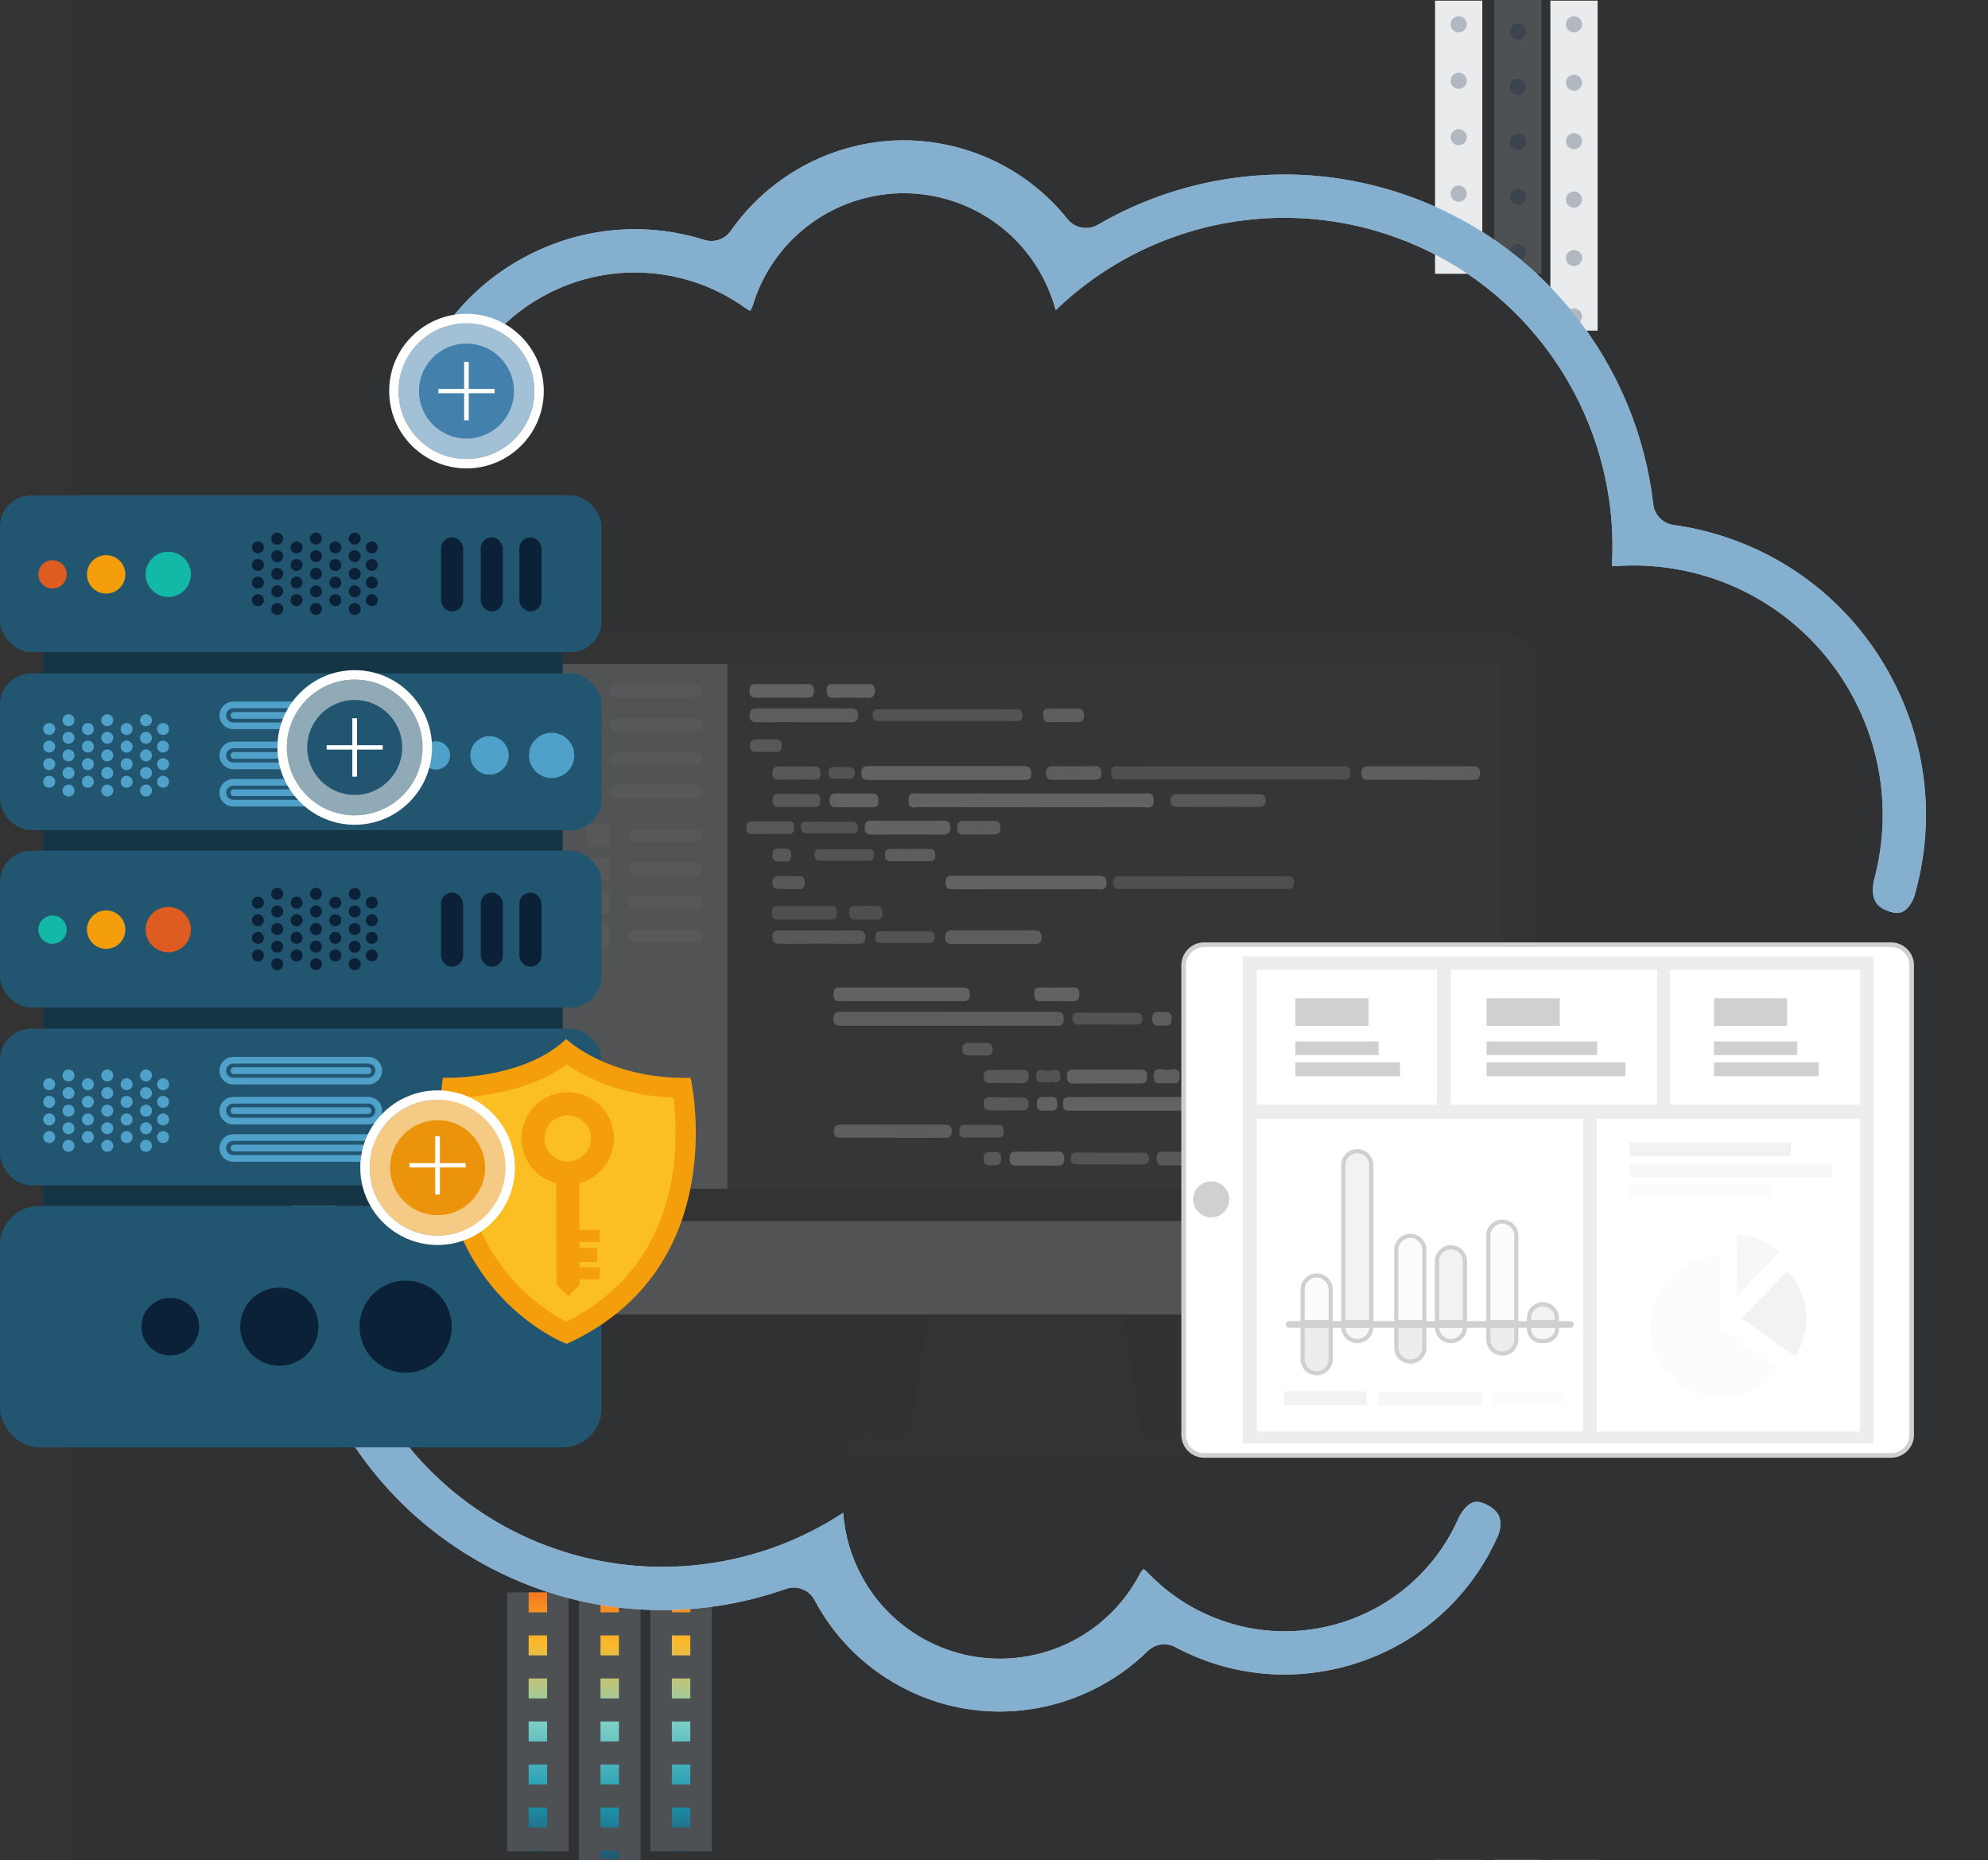 <?xml version="1.0" encoding="UTF-8"?>
<svg xmlns="http://www.w3.org/2000/svg" xmlns:xlink="http://www.w3.org/1999/xlink" id="uuid-153aa3b8-5b42-484e-8474-04b3eee62388" viewBox="0 0 2100 1965">
  <rect x="0" y="0" width="2100" height="1965" fill="#333333" stroke="none"/>
  <defs>
    <style>.uuid-b1c27c02-3d8b-4c9f-8a62-6e15014e5082{opacity:.1;}.uuid-b1c27c02-3d8b-4c9f-8a62-6e15014e5082,.uuid-d2e17568-6bc4-4442-a561-8b7b2669646b{fill:#0a2138;}.uuid-032be851-098f-4807-839a-d2ee89337d53{stroke-width:64.96px;}.uuid-032be851-098f-4807-839a-d2ee89337d53,.uuid-54417e4f-968f-464f-84fe-b19f69233415,.uuid-d0130138-0eea-4fc3-80f7-7a33865ad3ce,.uuid-32fe2a18-82d3-4834-bd0b-55c84a4b4282,.uuid-128a52e5-df04-4c2a-ac53-5cfcd8b3a3b9,.uuid-47e6edf6-6bcb-4858-b88e-31fa03d9a672,.uuid-d10ad472-e435-49af-8e5e-67a520e813a3,.uuid-3f94873f-8492-4d2c-9d97-f17fb67d0655,.uuid-ac728547-fb2a-464a-9b91-b8eacd886436,.uuid-49ec3235-13c6-4117-ad11-af4787bba24e,.uuid-bccde127-5fcf-42e4-a647-2fe057a9785b,.uuid-c1300e13-e035-4035-ae72-9f412641f45a,.uuid-c838612b-ec64-4b37-ad14-5223d68957fe{fill:none;}.uuid-032be851-098f-4807-839a-d2ee89337d53,.uuid-54417e4f-968f-464f-84fe-b19f69233415,.uuid-32fe2a18-82d3-4834-bd0b-55c84a4b4282,.uuid-47e6edf6-6bcb-4858-b88e-31fa03d9a672,.uuid-d10ad472-e435-49af-8e5e-67a520e813a3,.uuid-ac728547-fb2a-464a-9b91-b8eacd886436,.uuid-49ec3235-13c6-4117-ad11-af4787bba24e,.uuid-bccde127-5fcf-42e4-a647-2fe057a9785b,.uuid-c838612b-ec64-4b37-ad14-5223d68957fe{stroke-miterlimit:10;}.uuid-032be851-098f-4807-839a-d2ee89337d53,.uuid-c838612b-ec64-4b37-ad14-5223d68957fe{opacity:.2;stroke:#c7d4db;}.uuid-54417e4f-968f-464f-84fe-b19f69233415{stroke:#e9ebed;stroke-linecap:square;}.uuid-54417e4f-968f-464f-84fe-b19f69233415,.uuid-c838612b-ec64-4b37-ad14-5223d68957fe{stroke-width:49.93px;}.uuid-d0130138-0eea-4fc3-80f7-7a33865ad3ce{stroke-dasharray:0 0 0 61.73;}.uuid-d0130138-0eea-4fc3-80f7-7a33865ad3ce,.uuid-128a52e5-df04-4c2a-ac53-5cfcd8b3a3b9,.uuid-47e6edf6-6bcb-4858-b88e-31fa03d9a672,.uuid-d10ad472-e435-49af-8e5e-67a520e813a3,.uuid-3f94873f-8492-4d2c-9d97-f17fb67d0655,.uuid-c1300e13-e035-4035-ae72-9f412641f45a{stroke-linecap:round;}.uuid-d0130138-0eea-4fc3-80f7-7a33865ad3ce,.uuid-128a52e5-df04-4c2a-ac53-5cfcd8b3a3b9,.uuid-3f94873f-8492-4d2c-9d97-f17fb67d0655,.uuid-c1300e13-e035-4035-ae72-9f412641f45a{stroke:#0a2138;stroke-linejoin:round;stroke-width:17.02px;}.uuid-32fe2a18-82d3-4834-bd0b-55c84a4b4282{stroke-width:4.39px;}.uuid-32fe2a18-82d3-4834-bd0b-55c84a4b4282,.uuid-d10ad472-e435-49af-8e5e-67a520e813a3{stroke:#454545;}.uuid-14a0ede1-7ca7-4d5b-9509-e2ce1d2d1b43{fill:#f59e0b;}.uuid-ef2d521d-168b-4548-a7e3-6e2acf95c693{fill:#f5f5f5;}.uuid-9fa5eefc-6fad-4e0f-914f-9b21e5a40908{fill:#fbbf24;}.uuid-3a92724b-8c40-4fd5-8100-ef40c276d079,.uuid-18600467-9fa5-4352-a219-db8b7b5d8804{fill:#fff;}.uuid-e23a2e48-2959-41e1-b7ba-8046f7283907{fill:#eb940b;}.uuid-26df08b1-c7de-45d9-a44b-b40f983308b0{fill:#b8b8b8;}.uuid-93ce942d-4d12-4d06-9b5e-c79d56d07609{fill:#b6b6b6;}.uuid-1d841526-a58e-473b-817c-a7495ff7e36d{fill:#a7a7a7;}.uuid-9343856d-30aa-41c6-9a1f-74e825d04b56{fill:#cacaca;}.uuid-20c04dc6-50a3-44f9-ae95-54a96c618f57{fill:#dedede;}.uuid-48d924a5-d141-4dca-b753-c15e9429261f{fill:#de5c21;}.uuid-5e136d6c-0a36-47bf-b3bf-e3d28948e26d{fill:#14b8a6;}.uuid-642092a2-26be-43ff-8a3b-1220a83d0db7{fill:#22556f;}.uuid-2d59467a-86ab-42b5-be5a-98e3d2e9cd88{fill:#153545;}.uuid-ee73d2b9-3a42-4a25-97db-ec5ecc88b80c{fill:#4480ac;}.uuid-70547391-e22c-4501-969c-e0fdfb2eb1a5{fill:#454545;}.uuid-0d7d1eba-cd1d-4846-ab00-c6e142d5430e,.uuid-e4182134-07bf-4a63-88b5-3ac0a2b3001a{fill:#383838;}.uuid-14b03fb2-334a-419b-b792-bb13bc411bb0{fill:#50a1ca;}.uuid-128a52e5-df04-4c2a-ac53-5cfcd8b3a3b9{stroke-dasharray:0 0 0 58.25;}.uuid-128a52e5-df04-4c2a-ac53-5cfcd8b3a3b9,.uuid-3aede569-c049-4c6e-b3aa-b27502f4f287{opacity:.25;}.uuid-47e6edf6-6bcb-4858-b88e-31fa03d9a672{stroke:#50a1ca;stroke-width:7.06px;}.uuid-d10ad472-e435-49af-8e5e-67a520e813a3{stroke-width:7.01px;}.uuid-3f94873f-8492-4d2c-9d97-f17fb67d0655{stroke-dasharray:0 0 0 59.65;}.uuid-ac728547-fb2a-464a-9b91-b8eacd886436{stroke:url(#uuid-ba22a09a-87bc-43cc-a4b3-64c03d7fd6f6);}.uuid-ac728547-fb2a-464a-9b91-b8eacd886436,.uuid-49ec3235-13c6-4117-ad11-af4787bba24e,.uuid-bccde127-5fcf-42e4-a647-2fe057a9785b{stroke-dasharray:0 0 21.11 24.36;stroke-width:19.49px;}.uuid-49ec3235-13c6-4117-ad11-af4787bba24e{stroke:url(#uuid-fbdd2db9-1758-4128-bcba-94482a2ef1b8);}.uuid-bccde127-5fcf-42e4-a647-2fe057a9785b{stroke:url(#uuid-633f10b1-2d13-4f5c-b3b3-99386f821f70);}.uuid-18600467-9fa5-4352-a219-db8b7b5d8804{opacity:.5;}.uuid-e4182134-07bf-4a63-88b5-3ac0a2b3001a{opacity:.35;}.uuid-6824ae07-ae6f-4c91-bc2a-fdda06eeb683{fill:#4485b6;opacity:.65;}</style>
    <linearGradient id="uuid-ba22a09a-87bc-43cc-a4b3-64c03d7fd6f6" x1="-10139.05" y1="11309.62" x2="-9865.4" y2="11309.62" gradientTransform="translate(12029.1 11821.08) rotate(90)" gradientUnits="userSpaceOnUse">
      <stop offset="0" stop-color="#f57821"></stop>
      <stop offset=".19" stop-color="#fcb829"></stop>
      <stop offset=".49" stop-color="#80d1c7"></stop>
      <stop offset=".79" stop-color="#1c99b0"></stop>
      <stop offset="1" stop-color="#205670"></stop>
    </linearGradient>
    <linearGradient id="uuid-633f10b1-2d13-4f5c-b3b3-99386f821f70" x1="-10139.05" y1="11460.92" x2="-9865.4" y2="11460.92" xlink:href="#uuid-ba22a09a-87bc-43cc-a4b3-64c03d7fd6f6"></linearGradient>
    <linearGradient id="uuid-fbdd2db9-1758-4128-bcba-94482a2ef1b8" x1="-10139.05" y1="11385.02" x2="-9857.64" y2="11385.02" xlink:href="#uuid-ba22a09a-87bc-43cc-a4b3-64c03d7fd6f6"></linearGradient>
  </defs>
  <g>
    <rect class="uuid-b1c27c02-3d8b-4c9f-8a62-6e15014e5082" x="75" width="2025" height="1965"></rect>
    <g>
      <g>
        <line class="uuid-032be851-098f-4807-839a-d2ee89337d53" x1="719.47" y1="1682.04" x2="719.47" y2="1955.69"></line>
        <line class="uuid-032be851-098f-4807-839a-d2ee89337d53" x1="568.17" y1="1682.04" x2="568.17" y2="1955.69"></line>
        <polyline class="uuid-032be851-098f-4807-839a-d2ee89337d53" points="644.08 1682.04 644.08 1954.28 644.08 1966"></polyline>
        <line class="uuid-ac728547-fb2a-464a-9b91-b8eacd886436" x1="719.47" y1="1682.04" x2="719.47" y2="1955.69"></line>
        <line class="uuid-bccde127-5fcf-42e4-a647-2fe057a9785b" x1="568.17" y1="1682.04" x2="568.17" y2="1955.69"></line>
        <line class="uuid-49ec3235-13c6-4117-ad11-af4787bba24e" x1="644.08" y1="1682.04" x2="644.08" y2="1963.45"></line>
      </g>
      <g>
        <line class="uuid-54417e4f-968f-464f-84fe-b19f69233415" x1="1662.68" y1="25.64" x2="1662.68" y2="324.3"></line>
        <g class="uuid-3aede569-c049-4c6e-b3aa-b27502f4f287">
          <g>
            <line class="uuid-c1300e13-e035-4035-ae72-9f412641f45a" x1="1662.68" y1="25.64" x2="1662.68" y2="25.64"></line>
            <line class="uuid-d0130138-0eea-4fc3-80f7-7a33865ad3ce" x1="1662.68" y1="87.37" x2="1662.68" y2="303.45"></line>
            <line class="uuid-c1300e13-e035-4035-ae72-9f412641f45a" x1="1662.68" y1="334.31" x2="1662.68" y2="334.31"></line>
          </g>
        </g>
        <line class="uuid-54417e4f-968f-464f-84fe-b19f69233415" x1="1540.85" y1="25.64" x2="1540.85" y2="264.26"></line>
        <g class="uuid-3aede569-c049-4c6e-b3aa-b27502f4f287">
          <g>
            <line class="uuid-c1300e13-e035-4035-ae72-9f412641f45a" x1="1540.85" y1="25.64" x2="1540.85" y2="25.64"></line>
            <line class="uuid-3f94873f-8492-4d2c-9d97-f17fb67d0655" x1="1540.85" y1="85.29" x2="1540.85" y2="234.43"></line>
            <line class="uuid-c1300e13-e035-4035-ae72-9f412641f45a" x1="1540.85" y1="264.26" x2="1540.85" y2="264.26"></line>
          </g>
        </g>
        <polyline class="uuid-c838612b-ec64-4b37-ad14-5223d68957fe" points="1603.37 0 1603.37 145.69 1603.37 289.49"></polyline>
        <line class="uuid-128a52e5-df04-4c2a-ac53-5cfcd8b3a3b9" x1="1603.37" y1="33.28" x2="1603.37" y2="284.41"></line>
      </g>
      <g>
        <g>
          <g class="uuid-3aede569-c049-4c6e-b3aa-b27502f4f287">
            <path class="uuid-3a92724b-8c40-4fd5-8100-ef40c276d079" d="M1623.35,1289.88v65.5c0,18.09-14.8,32.89-32.89,32.89H576.4c-18.09,0-32.89-14.8-32.89-32.89v-65.5H1623.35Z"></path>
            <path class="uuid-0d7d1eba-cd1d-4846-ab00-c6e142d5430e" d="M1251.33,1514.38h-45.46l-19.92-125.39h-205.05l-19.92,125.39h-45.46c-11.92,0-21.67,9.75-21.67,21.67h379.13c0-11.92-9.75-21.67-21.67-21.67Z"></path>
            <path class="uuid-e4182134-07bf-4a63-88b5-3ac0a2b3001a" d="M1623.35,1289.88v65.5c0,18.09-14.8,32.89-32.89,32.89H576.4c-18.09,0-32.89-14.8-32.89-32.89v-65.5H1623.35Z"></path>
            <path class="uuid-0d7d1eba-cd1d-4846-ab00-c6e142d5430e" d="M543.5,1289.18V700.67c0-18.09,14.8-32.89,32.89-32.89h1014.06c18.09,0,32.89,14.8,32.89,32.89v588.52H543.5Z"></path>
            <rect class="uuid-70547391-e22c-4501-969c-e0fdfb2eb1a5" x="580.57" y="701.31" width="1005.71" height="554.33"></rect>
            <g>
              <path class="uuid-ef2d521d-168b-4548-a7e3-6e2acf95c693" d="M1088.75,838.19c39.41,0,78.83-.07,118.24,.08,4.87,.02,11.48-2.65,11.76,6.83,.3,10.49-7.03,7.49-12.24,7.49-78.4,.13-156.81,.14-235.21-.01-4.66,0-11.49,3.1-11.7-6.64-.23-10.26,6.89-7.7,12.19-7.72,38.99-.15,77.98-.08,116.97-.08v.04Z"></path>
              <path class="uuid-1d841526-a58e-473b-817c-a7495ff7e36d" d="M1299.9,809.62c38.53-.01,77.06-.05,115.59,.04,5.01,.01,11.38-2.24,11.02,7.28-.33,8.75-6.24,6.34-10.74,6.34-77.06,.09-154.13,.08-231.19,.02-5.11,0-11.33,2.08-11.03-7.37,.28-8.93,6.37-6.2,10.74-6.22,38.53-.16,77.07-.09,115.6-.1Z"></path>
              <path class="uuid-20c04dc6-50a3-44f9-ae95-54a96c618f57" d="M1002.27,1068.83c36.84,0,73.68,0,110.52,0,5.5,0,11.18-1.04,10.86,7.91-.31,8.47-6,6.67-10.7,6.68-74.1,.09-148.2,.09-222.3,.11-5.11,0-10.2,.84-10.25-7.27-.06-8.08,4.92-7.34,10.09-7.34,37.26,.02,74.53,.01,111.79,.01v-.1Z"></path>
              <path class="uuid-ef2d521d-168b-4548-a7e3-6e2acf95c693" d="M1000.01,823.89c-26.66,0-53.32,0-79.99,0-5.12,0-10.15,.8-10.18-7.32-.02-8.09,4.88-7.32,10.07-7.32,53.32,.03,106.65,.07,159.97-.05,5.81-.01,9.64,.53,9.5,7.96-.14,7.35-4.66,6.74-9.39,6.74-26.66,0-53.32,0-79.99-.01Z"></path>
              <path class="uuid-ef2d521d-168b-4548-a7e3-6e2acf95c693" d="M1083.47,939.3c-24.94,0-49.88-.03-74.81,.03-5.31,.01-9.94,.49-9.74-7.54,.19-7.45,4.66-6.69,9.31-6.69,50.3,0,100.6,.01,150.9,0,5.24,0,9.96-.57,9.75,7.52-.23,8.68-6.05,6.57-10.59,6.6-24.94,.16-49.88,.07-74.81,.08Z"></path>
              <path class="uuid-26df08b1-c7de-45d9-a44b-b40f983308b0" d="M1001.8,749.39c22.85,0,45.69-.04,68.54,.04,4.31,.02,9.67-1.78,9.73,6.06,.06,7.8-5.23,6.2-9.59,6.2-46.53,.05-93.06,0-139.59,.04-4.83,0-9.38,.63-9.08-6.77,.28-6.94,4.9-5.58,8.91-5.58,23.69-.05,47.39-.02,71.08-.02,0,.01,0,.03,0,.04Z"></path>
              <path class="uuid-1d841526-a58e-473b-817c-a7495ff7e36d" d="M1270.54,938.93c-28.32,0-56.64,.04-84.97-.05-4.28-.01-9.44,1.65-9.78-6.06-.37-8.35,4.98-7.19,9.96-7.19,57.07-.01,114.13-.03,171.2,.06,4.24,0,9.58-1.73,9.87,6.08,.3,8.29-5.01,7.18-10.04,7.18-28.75,0-57.49,0-86.24,0Z"></path>
              <path class="uuid-ef2d521d-168b-4548-a7e3-6e2acf95c693" d="M1198.85,1173.26c-22.01,.01-44.02,.03-66.03,0-4.97,0-10.07,1.13-10-7.21,.07-8.21,4.98-7.25,10.08-7.26,43.17,0,86.35-.02,129.52-.07,5.26,0,10.06-.5,10.13,7.45,.07,8.34-5.22,7.07-10.2,7.07-21.16,.01-42.33,0-63.49,.02Z"></path>
              <path class="uuid-20c04dc6-50a3-44f9-ae95-54a96c618f57" d="M1499.69,823.78c-17.37,0-34.74,.01-52.1,0-4.68,0-9.26,.62-9.54-6.68-.3-7.83,4.27-7.79,9.72-7.78,35.58,.07,71.16,.1,106.75,.02,5.27-.01,8.92,.57,8.93,7.34,0,6.98-4.08,7.2-9.11,7.18-18.21-.06-36.43-.02-54.64-.02v-.05Z"></path>
              <path class="uuid-ef2d521d-168b-4548-a7e3-6e2acf95c693" d="M951.69,1057.54c-20.34,.02-40.69,.05-61.03,0-4.88-.01-10.17,1.32-10.27-7.04-.1-8.21,4.8-7.31,9.93-7.31,41.53,.02,83.07,.04,124.6-.05,5.49-.01,9.83-.17,9.64,7.66-.18,7.35-4.58,6.74-9.29,6.74-21.19,0-42.38,0-63.57,.01Z"></path>
              <path class="uuid-20c04dc6-50a3-44f9-ae95-54a96c618f57" d="M848.98,762.93c-16.1-.01-32.2-.09-48.3,.03-5.29,.04-8.86-.71-8.82-7.47,.04-6.98,4.07-7.17,9.12-7.16,32.2,.07,64.4,.09,96.6,.02,5.22-.01,9,.57,8.89,7.41-.11,6.88-4.09,7.23-9.2,7.2-16.1-.09-32.2-.03-48.3-.04Z"></path>
              <path class="uuid-20c04dc6-50a3-44f9-ae95-54a96c618f57" d="M943.68,1201.83c-17.78,0-35.56,0-53.35,0-4.66,0-9.32,.65-9.43-6.68-.11-6.98,3.81-7.25,8.91-7.24,35.14,.04,70.28-.01,105.42-.03,5.21,0,10.42-.4,10.2,7.46-.23,8.34-6.3,6.51-10.95,6.56-16.93,.19-33.87,.07-50.8,.07,0-.05,0-.1,0-.14Z"></path>
              <path class="uuid-20c04dc6-50a3-44f9-ae95-54a96c618f57" d="M1049.38,997.17c-13.94,0-27.89-.02-41.83,.01-4.84,.01-9.21,.26-9.26-6.92-.05-6.58,3.14-7.65,8.6-7.62,28.31,.12,56.62,.13,84.93,0,5.47-.03,8.63,1.01,8.61,7.59-.02,7.17-4.35,6.97-9.21,6.95-13.94-.04-27.89-.01-41.83-.01Z"></path>
              <path class="uuid-9343856d-30aa-41c6-9a1f-74e825d04b56" d="M866.19,982.97c13.09,0,26.19,.14,39.28-.06,5.46-.08,8.83,.96,8.63,7.57-.18,6.23-3.8,6.46-8.4,6.45-27.03-.06-54.07-.11-81.1,.04-5.46,.03-8.84-.91-8.65-7.55,.18-6.24,3.85-6.51,8.42-6.49,13.94,.06,27.88,.02,41.82,.03Z"></path>
              <path class="uuid-ef2d521d-168b-4548-a7e3-6e2acf95c693" d="M958.99,866.99c12.26,0,24.53,.09,36.79-.05,4.82-.05,7.91,.62,8,6.76,.09,6.32-2.49,7.97-8.26,7.93-24.95-.17-49.89-.2-74.84,.01-5.69,.05-7.19-2.29-7.22-7.56-.03-5.53,2.02-7.33,7.48-7.2,12.68,.31,25.37,.1,38.05,.1Z"></path>
              <path class="uuid-ef2d521d-168b-4548-a7e3-6e2acf95c693" d="M1168.93,1129.85c11.43,0,22.86,.17,34.28-.07,5.52-.12,8.7,.99,8.62,7.56-.07,5.79-2.62,7.2-7.74,7.17-23.28-.12-46.56-.19-69.84,.05-5.87,.06-6.97-2.62-7.11-7.69-.17-5.68,2.16-7.25,7.5-7.12,11.42,.3,22.85,.09,34.28,.09Z"></path>
              <path class="uuid-26df08b1-c7de-45d9-a44b-b40f983308b0" d="M1172.76,1230.01c-11.37,.02-22.74,.04-34.11,0-3.87-.01-7.48,.13-7.61-5.69-.14-6.08,3-6.81,7.85-6.78,22.32,.12,44.64,.07,66.96,.07,4.02,0,7.55,.21,7.83,5.73,.31,6.21-3.4,6.72-8.07,6.68-10.95-.08-21.9-.03-32.85-.01Z"></path>
              <path class="uuid-9343856d-30aa-41c6-9a1f-74e825d04b56" d="M1286.54,852.33c-13.92,0-27.83-.05-41.75,.03-4.68,.02-8.32-.65-8.38-6.66-.05-5.96,3.5-6.84,8.19-6.83,28.25,.07,56.5,.11,84.76,.14,4.05,0,7.43,.27,7.57,5.87,.14,5.53-2.1,7.51-7.39,7.46-14.33-.14-28.67-.05-43.01-.05v.04Z"></path>
              <path class="uuid-26df08b1-c7de-45d9-a44b-b40f983308b0" d="M1169.77,1082.2c-9.73,0-19.46-.22-29.18,.09-5.35,.17-7.57-1.6-7.59-7.14-.02-6.02,3.78-5.46,7.64-5.44,19.45,.07,38.91,.21,58.36,.12,5.03-.02,7.87,1.06,7.73,7-.14,6.06-4.06,5.39-7.78,5.42-9.73,.07-19.46,.02-29.18,.02v-.06Z"></path>
              <path class="uuid-1d841526-a58e-473b-817c-a7495ff7e36d" d="M848.85,971.33c-8.84-.01-17.69-.07-26.53,.02-4.61,.05-6.86-1.6-6.87-6.64,0-5.08,1.2-7.88,6.96-7.83,18.53,.18,37.05,.16,55.58,.02,5.37-.04,5.99,2.93,6.05,7.26,.06,4.47-.95,7.29-6.14,7.23-9.68-.12-19.37-.04-29.06-.05Z"></path>
              <path class="uuid-26df08b1-c7de-45d9-a44b-b40f983308b0" d="M891.26,897.12c7.59,.02,15.18-.06,22.77,.05,4.37,.06,9.73-1.53,9.32,6.32-.34,6.59-4.64,5.74-8.85,5.73-15.18-.03-30.36-.05-45.53,.02-4.39,.02-8.4,.43-8.69-6.01-.3-6.74,3.86-6.19,8.21-6.14,7.59,.07,15.18,.02,22.77,.04Z"></path>
              <path class="uuid-26df08b1-c7de-45d9-a44b-b40f983308b0" d="M955.1,996.12c-7.99,.02-15.99-.04-23.98,.04-3.82,.04-6.47-.67-6.5-5.43-.03-4.52,1.05-7.13,6.25-7.08,16.41,.15,32.82,.06,49.22,.01,4.27-.01,7.3,.83,7.34,6.17,.04,5.23-2.6,6.39-7.09,6.31-8.41-.15-16.83-.04-25.24-.03Z"></path>
              <path class="uuid-26df08b1-c7de-45d9-a44b-b40f983308b0" d="M876.52,868.09c7.16,.02,14.33,.16,21.48-.03,4.68-.12,8.22,.14,8.21,6.41,0,5.76-3.47,5.83-7.45,5.83-15.16-.02-30.33-.29-45.49,.06-5.91,.13-6.99-2.81-7.25-7.58-.36-6.68,4.67-4.46,7.76-4.59,7.57-.32,15.16-.1,22.74-.09Z"></path>
              <path class="uuid-20c04dc6-50a3-44f9-ae95-54a96c618f57" d="M1133.76,823.73c-7.18,.01-14.37-.15-21.55,.06-5.58,.17-7.3-2.39-7.19-7.7,.1-4.9,2.02-6.77,6.83-6.73,14.79,.13,29.59,.18,44.37-.03,5.58-.08,7.31,2.37,7.27,7.63-.04,4.97-2.26,6.81-6.91,6.77-7.61-.07-15.21-.02-22.82,0Z"></path>
              <path class="uuid-ef2d521d-168b-4548-a7e3-6e2acf95c693" d="M1096.65,1216.52c6.34,0,12.7,.24,19.02-.08,5.51-.28,8.57,.79,8.59,7.41,.03,6.66-3.09,7.56-8.58,7.46-13.53-.24-27.06-.21-40.59,0-5.39,.08-8.66-.73-8.65-7.43,.02-6.66,3.21-7.62,8.63-7.42,7.18,.27,14.37,.07,21.56,.06Z"></path>
              <path class="uuid-ef2d521d-168b-4548-a7e3-6e2acf95c693" d="M825.61,722.63c8.85,0,17.7,.2,26.54-.07,5.21-.16,7.65,1.38,7.65,7.06,0,5.51-2.11,7.44-7.45,7.39-17.7-.16-35.39-.17-53.09,.01-5.24,.05-7.51-1.58-7.49-7.2,.01-5.45,1.79-7.49,7.3-7.28,8.84,.33,17.69,.09,26.54,.09Z"></path>
              <path class="uuid-9343856d-30aa-41c6-9a1f-74e825d04b56" d="M841.49,823.48c-6.31,.01-12.61-.07-18.92,.04-4.79,.08-6.7-2.05-6.67-6.87,.02-4.66,1.56-7.06,6.5-7.02,12.61,.1,25.23,.2,37.84-.07,5.25-.11,6.32,2.57,6.52,6.93,.22,4.67-1.32,7.14-6.36,7-6.3-.17-12.61-.04-18.92-.03Z"></path>
              <path class="uuid-9343856d-30aa-41c6-9a1f-74e825d04b56" d="M840.36,852.31c-5.93-.02-11.86-.15-17.78,.03-4.99,.15-6.6-2.21-6.63-6.94-.03-4.84,1.82-6.95,6.7-6.89,12.7,.16,25.39,.2,38.09,.12,4.46-.03,5.92,2.13,5.89,6.24-.03,4.17-.41,7.64-5.96,7.5-6.77-.18-13.54-.04-20.32-.06Z"></path>
              <path class="uuid-ef2d521d-168b-4548-a7e3-6e2acf95c693" d="M901.91,852.7c-5.92-.01-11.85-.16-17.76,.03-4.87,.16-7.82-.67-7.89-6.78-.07-6.4,2.58-7.97,8.32-7.84,11.84,.26,23.69,.32,35.52-.01,6.28-.18,7.82,2.5,7.84,8.3,.01,6.46-3.78,6.41-8.26,6.34-5.92-.09-11.84-.02-17.76-.03Z"></path>
              <path class="uuid-ef2d521d-168b-4548-a7e3-6e2acf95c693" d="M898.89,722.63c5.91,0,11.82,.2,17.71-.06,5.2-.23,7.66,1.36,7.62,7.1-.04,5.49-2.09,7.53-7.44,7.44-12.23-.2-24.47-.29-36.7-.05-5.99,.12-6.69-2.99-6.75-7.91-.06-4.93,1.65-6.8,6.57-6.59,6.32,.28,12.65,.07,18.98,.07Z"></path>
              <path class="uuid-ef2d521d-168b-4548-a7e3-6e2acf95c693" d="M1116.23,1043.06c5.48,0,10.97,.21,16.44-.06,5.23-.26,7.59,1.35,7.54,7.1-.05,5.49-2.11,7.64-7.38,7.58-11.38-.13-22.77-.19-34.15-.1-5.15,.04-6.21-2.64-6.15-7.19,.06-4.35,.58-7.43,5.99-7.23,5.9,.21,11.81,.05,17.71,.05,0-.05,0-.09,0-.14Z"></path>
              <path class="uuid-9343856d-30aa-41c6-9a1f-74e825d04b56" d="M1063.82,1130.08c5.04,0,10.08,.17,15.1-.05,4.98-.22,8,.99,7.87,6.86-.12,5.51-2.81,7.42-7.83,7.37-11.33-.11-22.66-.2-33.99-.24-4.24-.01-5.9-2.04-5.85-6.23,.05-4.18,.47-7.63,5.82-7.61,6.29,.03,12.59,0,18.88,0,0-.04,0-.07,0-.11Z"></path>
              <path class="uuid-9343856d-30aa-41c6-9a1f-74e825d04b56" d="M1062.38,1173.01c-5.08,0-10.17-.12-15.25,.04-4.86,.15-7.95-.85-8.12-6.83-.16-5.88,2.4-7.24,7.57-7.14,10.59,.21,21.18,.14,31.77,.05,4.74-.04,8.19,.75,8.36,6.75,.19,6.97-3.94,7.26-9.08,7.07-5.08-.19-10.17-.04-15.25-.04,0,.04,0,.07,0,.11Z"></path>
              <path class="uuid-20c04dc6-50a3-44f9-ae95-54a96c618f57" d="M1034.75,867.09c4.65,0,9.31,.14,13.95-.04,4.86-.18,8.1,.79,8.13,6.78,.03,5.36-1.83,7.75-7.31,7.66-10.57-.17-21.14-.16-31.7-.03-4.8,.06-6.75-1.91-6.82-6.78-.08-5.28,1.67-7.87,7.27-7.61,5.48,.25,10.99,.05,16.49,.05v-.04Z"></path>
              <path class="uuid-20c04dc6-50a3-44f9-ae95-54a96c618f57" d="M1122.53,762.87c-4.65,0-9.32-.19-13.96,.06-6.2,.32-6.53-3.56-6.66-8.19-.15-5.21,2.59-6.42,7.11-6.36,9.73,.14,19.47,.18,29.19,0,4.93-.1,6.73,2.16,6.89,6.82,.17,5.26-1.81,7.92-7.34,7.71-5.07-.19-10.15-.04-15.23-.03Z"></path>
              <path class="uuid-9343856d-30aa-41c6-9a1f-74e825d04b56" d="M1303.68,1172.82c-5.9,0-11.79-.04-17.69,0-4.53,.04-5.59-2.58-5.54-6.53,.05-3.76,.73-6.89,5.27-6.92,12.21-.07,24.42-.08,36.62,.08,4.72,.06,4.83,3.68,4.94,7.21,.13,4.15-1.6,6.26-5.91,6.19-5.9-.09-11.79-.02-17.69-.03Z"></path>
              <path class="uuid-20c04dc6-50a3-44f9-ae95-54a96c618f57" d="M961.29,909.72c-6.31-.01-12.62-.2-18.91,.05-5.04,.2-7.84-.97-7.64-6.9,.18-5.23,2.71-6.25,7.12-6.22,13.03,.11,26.06,.13,39.09,0,4.5-.04,6.86,1.14,7.03,6.32,.2,6.06-2.89,6.95-7.77,6.8-6.3-.19-12.61-.05-18.91-.06Z"></path>
              <path class="uuid-9343856d-30aa-41c6-9a1f-74e825d04b56" d="M812.82,880.9c-5.9,0-11.81-.16-17.7,.05-4.85,.17-6.81-1.92-6.82-6.7-.01-4.87,2.13-6.69,6.9-6.63,12.64,.15,25.29,.16,37.93-.03,4.43-.07,5.95,1.71,5.84,5.97-.11,4.15-.32,7.56-5.92,7.36-6.73-.24-13.48-.06-20.23-.06v.04Z"></path>
              <path class="uuid-9343856d-30aa-41c6-9a1f-74e825d04b56" d="M1242.69,1231.08c-4.65-.01-9.3-.19-13.94,.03-5.84,.27-6.96-2.93-6.97-7.93,0-5.05,2.32-6.65,6.97-6.58,9.29,.13,18.59,.22,27.88-.04,5.35-.15,7.64,1.78,7.62,7.29-.03,5.45-2.21,7.63-7.61,7.31-4.63-.27-9.29-.06-13.94-.07Z"></path>
              <path class="uuid-9343856d-30aa-41c6-9a1f-74e825d04b56" d="M1037.06,1188.33c5.89,0,11.77,.01,17.66,0,4.52-.01,5.52,2.79,5.56,6.62,.04,3.9-1.12,6.54-5.57,6.54-11.77,.01-23.54-.03-35.31,.11-5.31,.07-6.1-3.07-6.07-7.34,.03-4.19,1.85-6.12,6.08-6.04,5.88,.11,11.77,.03,17.66,.03v.08Z"></path>
              <path class="uuid-1d841526-a58e-473b-817c-a7495ff7e36d" d="M914.64,971.41c-2.1,0-4.21,.1-6.31-.03-5.07-.31-11.28,1.96-11.25-7.31,.03-9.37,6.4-6.87,11.36-7.14,4.61-.24,9.25,0,13.88-.04,5.12-.04,9.96-.8,9.95,7.3,0,8.21-5.08,7.14-10.06,7.21-2.52,.03-5.05,0-7.57,0Z"></path>
              <path class="uuid-26df08b1-c7de-45d9-a44b-b40f983308b0" d="M888.74,822.54c-2.51,0-5.02-.07-7.52,.01-4.02,.14-6.19-1.28-6.19-5.75,0-4.82,1.98-6.82,6.77-6.6,4.59,.21,9.19,.18,13.78,.03,4.25-.14,7.2,.51,7.35,5.89,.17,6.12-3.15,6.85-7.93,6.44-2.07-.18-4.18-.03-6.26-.03Z"></path>
              <path class="uuid-20c04dc6-50a3-44f9-ae95-54a96c618f57" d="M1232.46,1144.57c-5.13-1.74-13.9,3.79-13.87-7.52,.03-11.39,8.76-6.8,13.85-6.79,5.04,0,13.7-4.67,13.74,6.8,.04,11.49-8.76,5.65-13.72,7.52Z"></path>
              <path class="uuid-9343856d-30aa-41c6-9a1f-74e825d04b56" d="M833.35,925.49c1.25,0,2.53-.17,3.76,.02,5.08,.81,13.03-3.18,12.98,6.73-.05,9.74-7.9,6.29-13.06,6.76-4.14,.38-8.36,0-12.54-.16-4.05-.15-8.53,.82-8.6-5.92-.07-6.54,3.39-7.7,8.68-7.45,2.92,.13,5.85,.02,8.78,.02Z"></path>
              <path class="uuid-26df08b1-c7de-45d9-a44b-b40f983308b0" d="M1108.04,1143.89c-4.9-2.78-13.71,3.82-13.38-7.14,.32-10.78,8.68-5.28,13.24-5.56,4.22-.26,11.82-4.2,12.23,5.47,.48,11.32-8.74,3.81-12.09,7.22Z"></path>
              <path class="uuid-9343856d-30aa-41c6-9a1f-74e825d04b56" d="M1032.58,1114.85c-2.52-.02-5.03-.03-7.55-.02-4.39,.02-8.38,.03-8.54-6.26-.17-6.99,4.21-7.07,9.11-7.01,4.61,.05,9.23,.11,13.84-.02,5.05-.13,9.25,.36,9.14,7.08-.12,7.22-5.11,6.3-9.71,6.25-2.1-.02-4.19,0-6.29-.02Z"></path>
              <path class="uuid-9343856d-30aa-41c6-9a1f-74e825d04b56" d="M809.85,781.04c3.35,.01,6.69,.08,10.04,0,4.31-.11,5.77,2.17,5.89,6.19,.13,4.52-1.18,7.18-6.28,7.06-6.69-.16-13.39-.05-20.08,.05-4.29,.06-7.12-.94-7.23-6.16-.12-5.63,2.52-7.41,7.63-7.16,3.34,.16,6.69,.03,10.04,.04Z"></path>
              <path class="uuid-ef2d521d-168b-4548-a7e3-6e2acf95c693" d="M1106.56,1173.23c-5.86,0-11.53,1.47-11.27-7.55,.27-9.42,6.75-6.47,11.51-6.84,5.02-.39,9.91-.96,10.1,7.05,.22,9.22-5.78,7.17-10.34,7.33Z"></path>
              <path class="uuid-20c04dc6-50a3-44f9-ae95-54a96c618f57" d="M1226.47,1083.46c-5.99,.55-9.77-.8-9.38-8.05,.51-9.37,7.38-5.72,12.05-6.34,5.24-.7,8.66,.59,8.68,7.23,.02,9.32-6.6,6.46-11.35,7.16Z"></path>
              <path class="uuid-9343856d-30aa-41c6-9a1f-74e825d04b56" d="M825.92,896.39c5.45-.14,9.81-.61,10.02,6.58,.24,8.2-4.99,7.11-9.94,7.1-5.03-.01-10.29,.75-10.05-7.24,.25-8.3,6.09-6.11,9.97-6.44Z"></path>
              <path class="uuid-9343856d-30aa-41c6-9a1f-74e825d04b56" d="M1046.22,1230.96c-3.09,.11-7.19,0-7.19-7.07,0-8.25,5.4-6.62,10.29-7.04,5.72-.48,8.42,1.05,8.25,7.52-.19,7.36-4.94,6.44-11.35,6.58Z"></path>
            </g>
            <rect class="uuid-93ce942d-4d12-4d06-9b5e-c79d56d07609" x="580.57" y="701.31" width="187.67" height="554.33"></rect>
            <g>
              <rect class="uuid-9343856d-30aa-41c6-9a1f-74e825d04b56" x="643.82" y="723.06" width="98.16" height="13.54" rx="6.77" ry="6.77"></rect>
              <rect class="uuid-9343856d-30aa-41c6-9a1f-74e825d04b56" x="599.69" y="717.66" width="24.34" height="24.34"></rect>
              <rect class="uuid-9343856d-30aa-41c6-9a1f-74e825d04b56" x="643.82" y="758.83" width="98.16" height="13.54" rx="6.77" ry="6.77"></rect>
              <rect class="uuid-9343856d-30aa-41c6-9a1f-74e825d04b56" x="599.69" y="753.43" width="24.34" height="24.34"></rect>
              <rect class="uuid-9343856d-30aa-41c6-9a1f-74e825d04b56" x="643.82" y="794.61" width="98.16" height="13.54" rx="6.77" ry="6.77"></rect>
              <rect class="uuid-9343856d-30aa-41c6-9a1f-74e825d04b56" x="599.69" y="789.21" width="24.34" height="24.34"></rect>
              <rect class="uuid-9343856d-30aa-41c6-9a1f-74e825d04b56" x="643.82" y="829.32" width="98.16" height="13.54" rx="6.77" ry="6.77"></rect>
              <rect class="uuid-9343856d-30aa-41c6-9a1f-74e825d04b56" x="599.69" y="823.92" width="24.34" height="24.34"></rect>
              <rect class="uuid-9343856d-30aa-41c6-9a1f-74e825d04b56" x="663.95" y="875.76" width="78.03" height="13.54" rx="6.03" ry="6.03"></rect>
              <rect class="uuid-9343856d-30aa-41c6-9a1f-74e825d04b56" x="619.82" y="870.36" width="24.34" height="24.34"></rect>
              <rect class="uuid-9343856d-30aa-41c6-9a1f-74e825d04b56" x="663.95" y="911.16" width="78.03" height="13.54" rx="6.03" ry="6.03"></rect>
              <rect class="uuid-9343856d-30aa-41c6-9a1f-74e825d04b56" x="619.82" y="905.76" width="24.34" height="24.34"></rect>
              <rect class="uuid-9343856d-30aa-41c6-9a1f-74e825d04b56" x="663.95" y="946.57" width="78.03" height="13.54" rx="6.03" ry="6.03"></rect>
              <rect class="uuid-9343856d-30aa-41c6-9a1f-74e825d04b56" x="619.82" y="941.17" width="24.34" height="24.34"></rect>
              <rect class="uuid-9343856d-30aa-41c6-9a1f-74e825d04b56" x="663.95" y="981.97" width="78.03" height="13.54" rx="6.03" ry="6.03"></rect>
              <rect class="uuid-9343856d-30aa-41c6-9a1f-74e825d04b56" x="619.82" y="976.57" width="24.34" height="24.34"></rect>
            </g>
          </g>
          <path class="uuid-3a92724b-8c40-4fd5-8100-ef40c276d079" d="M153.1,845.98c1.16-2.69,4.16-10.5,3.55-18.06-.4-4.98-2.26-11.47-13.26-17.47-5.96-3.25-15.86-8.66-28.29,9.48-36.77,71.66-44.05,153.66-20.48,231.07,23.74,77.96,76.1,142.34,147.44,181.27,15.84,8.65,32.52,15.94,49.56,21.68,10.76,3.62,17.7,14.06,16.88,25.38-5.36,74.2,10.36,148.24,45.47,214.11,36,67.55,90.62,122.67,157.94,159.42,49.61,27.08,103.16,42.85,159.18,46.9,54.13,3.91,107.68-3.28,159.16-21.36,11.61-4.08,24.47,.94,30.24,11.82,20.4,38.43,51.35,69.76,89.53,90.59,42.63,23.27,90.56,31.82,138.6,24.71,46.51-6.88,90.45-28.69,123.74-61.42,7.76-7.63,19.57-9.34,29.17-4.21,57.45,30.66,123.57,37.25,186.19,18.56,62.66-18.71,114.37-60.52,145.6-117.75,3.39-6.22,6.61-12.79,9.56-19.56,1.5-3.93,2.71-9.98,1.73-15.56-.71-4.03-2.79-10.02-12.61-15.38-9.69-5.29-14.37-3.71-15.92-3.19-7.5,2.53-13.41,12.38-14.99,15.83-.31,.76-.64,1.49-1.02,2.21-2.21,4.94-4.45,9.47-6.81,13.79-24.47,44.83-64.72,78.31-113.35,94.27-48.38,15.88-100.37,12.94-146.39-8.28-4.66-2.15-8.55-4.09-12.23-6.09-17.87-9.75-34.09-22.14-48.22-36.8-.24-.24-.46-.46-.69-.7-1.95-2.06-3.44-3.26-4.43-3.95-1.16,1.15-2.71,3.08-4.1,5.57-.06,.12-.12,.23-.17,.35-.38,.76-.76,1.52-1.17,2.27-9.97,18.27-23.14,34.33-39.12,47.71-25.36,21.24-56.21,34.36-89.21,37.94-33.84,3.68-67.53-3.01-97.43-19.33-27.61-15.07-50.28-37.58-65.56-65.1-11.68-21.02-18.71-44.61-20.53-68.66-22.31,14.63-46.29,26.67-71.39,35.85-93.95,34.35-198,26.66-285.5-21.1-57.83-31.57-105.22-78.66-137.04-136.19-30.94-55.94-45.93-119.2-43.34-182.95,.95-23.52,4.37-47.08,10.16-70.1-1.16-.41-2.49-.78-3.59-.95-.69-.06-1.36-.15-2.03-.27-22.44-2.75-44.41-8.35-65.29-16.69-10.12-4.04-19.78-8.56-28.72-13.44-121.31-66.21-170.79-215.7-113.24-341.05,.39-1.03,.86-2.04,1.4-3.02l.03-.06c.33-.7,.66-1.4,.99-2.1Z"></path>
          <path class="uuid-3a92724b-8c40-4fd5-8100-ef40c276d079" d="M1979.56,929.63c-.64,2.86-2.13,11.09-.14,18.41,1.31,4.82,4.35,10.85,16.28,14.71,6.46,2.09,17.2,5.56,26.04-14.57,22.82-77.24,14.75-159.17-22.79-230.85-37.81-72.19-101.21-125.73-178.54-150.74-17.18-5.56-34.91-9.63-52.72-12.1-11.24-1.56-20-10.53-21.3-21.81-8.51-73.91-37.71-143.73-84.44-201.94-47.92-59.68-111.82-103.71-184.8-127.31-53.77-17.39-109.32-22.95-165.12-16.52-53.92,6.21-105.2,23.22-152.42,50.55-10.65,6.16-24.22,3.62-31.9-6-27.18-33.97-63.42-59.01-104.79-72.39-46.21-14.95-94.9-14.44-140.78,1.46-44.42,15.39-83.55,44.99-110.18,83.33-6.21,8.94-17.5,12.81-27.88,9.55-62.14-19.46-128.34-13.66-186.4,16.34-58.09,30.02-101.14,80.71-121.2,142.74-2.18,6.74-4.12,13.8-5.76,20.99-.74,4.14-.81,10.31,1.19,15.61,1.45,3.83,4.6,9.32,15.25,12.77,10.5,3.4,14.81,.97,16.23,.18,6.9-3.88,10.87-14.65,11.79-18.34,.16-.8,.36-1.59,.59-2.36,1.26-5.27,2.62-10.13,4.13-14.81,15.72-48.6,49.05-88.97,93.87-113.68,44.59-24.59,96.22-31.35,145.38-19.05,4.98,1.25,9.16,2.43,13.15,3.72,19.37,6.27,37.61,15.42,54.21,27.21,.29,.19,.54,.37,.81,.56,2.3,1.66,3.98,2.57,5.09,3.06,.92-1.34,2.09-3.53,3-6.24,.04-.13,.07-.25,.11-.38,.23-.82,.47-1.63,.73-2.45,6.41-19.81,16.36-38.03,29.58-54.15,20.98-25.58,48.85-44.2,80.61-53.85,32.56-9.9,66.91-9.59,99.33,.9,29.93,9.68,56.38,27.59,76.51,51.79,15.38,18.49,26.67,40.35,32.92,63.65,19.21-18.52,40.53-34.8,63.49-48.48,85.93-51.2,189.61-62.97,284.45-32.29,62.69,20.28,118,57.75,159.95,108.37,40.79,49.22,67.26,108.6,76.56,171.72,3.43,23.28,4.45,47.07,3.04,70.77,1.22,.19,2.59,.3,3.71,.27,.69-.07,1.37-.1,2.04-.11,22.56-1.46,45.18-.04,67.25,4.27,10.69,2.09,21.03,4.74,30.72,7.87,131.5,42.53,207.88,180.23,174.61,314.09-.2,1.09-.47,2.16-.81,3.23l-.02,.06c-.19,.75-.39,1.5-.59,2.24Z"></path>
          <path class="uuid-6824ae07-ae6f-4c91-bc2a-fdda06eeb683" d="M153.1,845.98c1.16-2.69,4.16-10.5,3.55-18.06-.4-4.98-2.26-11.47-13.26-17.47-5.96-3.25-15.86-8.66-28.29,9.48-36.77,71.66-44.05,153.66-20.48,231.07,23.74,77.96,76.1,142.34,147.44,181.27,15.84,8.65,32.52,15.94,49.56,21.68,10.76,3.62,17.7,14.06,16.88,25.38-5.36,74.2,10.36,148.24,45.47,214.11,36,67.55,90.62,122.67,157.94,159.42,49.61,27.08,103.16,42.85,159.18,46.9,54.13,3.91,107.68-3.28,159.16-21.36,11.61-4.08,24.47,.94,30.24,11.82,20.4,38.43,51.35,69.76,89.53,90.59,42.63,23.27,90.56,31.82,138.6,24.71,46.51-6.88,90.45-28.69,123.74-61.42,7.76-7.63,19.57-9.34,29.17-4.21,57.45,30.66,123.57,37.25,186.19,18.56,62.66-18.71,114.37-60.52,145.6-117.75,3.39-6.22,6.61-12.79,9.56-19.56,1.5-3.93,2.71-9.98,1.73-15.56-.71-4.03-2.79-10.02-12.61-15.38-9.69-5.29-14.37-3.71-15.92-3.19-7.5,2.53-13.41,12.38-14.99,15.83-.31,.76-.64,1.49-1.02,2.21-2.21,4.94-4.45,9.47-6.81,13.79-24.47,44.83-64.72,78.31-113.35,94.27-48.38,15.88-100.37,12.94-146.39-8.28-4.66-2.15-8.55-4.09-12.23-6.09-17.87-9.75-34.09-22.14-48.22-36.8-.24-.24-.46-.46-.69-.7-1.95-2.06-3.44-3.26-4.43-3.95-1.16,1.15-2.71,3.08-4.1,5.57-.06,.12-.12,.23-.17,.35-.38,.76-.76,1.52-1.17,2.27-9.97,18.27-23.14,34.33-39.12,47.71-25.36,21.24-56.21,34.36-89.21,37.94-33.84,3.68-67.53-3.01-97.43-19.33-27.61-15.07-50.28-37.58-65.56-65.1-11.68-21.02-18.71-44.61-20.53-68.66-22.31,14.63-46.29,26.67-71.39,35.85-93.95,34.35-198,26.66-285.5-21.1-57.83-31.57-105.22-78.66-137.04-136.19-30.94-55.94-45.93-119.2-43.34-182.95,.95-23.52,4.37-47.08,10.16-70.1-1.16-.41-2.49-.78-3.59-.95-.69-.06-1.36-.15-2.03-.27-22.44-2.75-44.41-8.35-65.29-16.69-10.12-4.04-19.78-8.56-28.72-13.44-121.31-66.21-170.79-215.7-113.24-341.05,.39-1.03,.86-2.04,1.4-3.02l.03-.06c.33-.7,.66-1.4,.99-2.1Z"></path>
          <g>
            <rect class="uuid-2d59467a-86ab-42b5-be5a-98e3d2e9cd88" x="45.66" y="688.93" width="548.74" height="584.92"></rect>
            <rect class="uuid-642092a2-26be-43ff-8a3b-1220a83d0db7" y="1273.85" width="635.44" height="255.05" rx="41.04" ry="41.04"></rect>
            <rect class="uuid-642092a2-26be-43ff-8a3b-1220a83d0db7" y="523.27" width="635.44" height="165.67" rx="33.07" ry="33.07"></rect>
            <rect class="uuid-642092a2-26be-43ff-8a3b-1220a83d0db7" y="711.28" width="635.44" height="165.67" rx="33.07" ry="33.07"></rect>
            <circle class="uuid-48d924a5-d141-4dca-b753-c15e9429261f" cx="55.49" cy="606.72" r="14.96"></circle>
            <circle class="uuid-14a0ede1-7ca7-4d5b-9509-e2ce1d2d1b43" cx="112.14" cy="606.72" r="20.3"></circle>
            <circle class="uuid-5e136d6c-0a36-47bf-b3bf-e3d28948e26d" cx="177.75" cy="606.72" r="23.93"></circle>
            <circle class="uuid-14b03fb2-334a-419b-b792-bb13bc411bb0" cx="460.47" cy="797.94" r="14.96"></circle>
            <circle class="uuid-14b03fb2-334a-419b-b792-bb13bc411bb0" cx="517.11" cy="797.94" r="20.3"></circle>
            <circle class="uuid-14b03fb2-334a-419b-b792-bb13bc411bb0" cx="582.72" cy="797.94" r="23.93"></circle>
            <rect class="uuid-d2e17568-6bc4-4442-a561-8b7b2669646b" x="465.85" y="567.59" width="23.32" height="78.27" rx="11.66" ry="11.66"></rect>
            <rect class="uuid-d2e17568-6bc4-4442-a561-8b7b2669646b" x="507.83" y="567.59" width="23.32" height="78.27" rx="11.66" ry="11.66"></rect>
            <rect class="uuid-d2e17568-6bc4-4442-a561-8b7b2669646b" x="548.64" y="567.59" width="23.32" height="78.27" rx="11.66" ry="11.66"></rect>
            <circle class="uuid-d2e17568-6bc4-4442-a561-8b7b2669646b" cx="292.84" cy="568.93" r="6.32"></circle>
            <circle class="uuid-d2e17568-6bc4-4442-a561-8b7b2669646b" cx="292.84" cy="587.52" r="6.32"></circle>
            <circle class="uuid-d2e17568-6bc4-4442-a561-8b7b2669646b" cx="292.84" cy="606.1" r="6.32"></circle>
            <circle class="uuid-d2e17568-6bc4-4442-a561-8b7b2669646b" cx="292.84" cy="624.68" r="6.32"></circle>
            <circle class="uuid-d2e17568-6bc4-4442-a561-8b7b2669646b" cx="292.84" cy="643.27" r="6.32"></circle>
            <circle class="uuid-d2e17568-6bc4-4442-a561-8b7b2669646b" cx="272.44" cy="578.22" r="6.32"></circle>
            <circle class="uuid-d2e17568-6bc4-4442-a561-8b7b2669646b" cx="272.44" cy="596.81" r="6.32"></circle>
            <circle class="uuid-d2e17568-6bc4-4442-a561-8b7b2669646b" cx="272.44" cy="615.39" r="6.32"></circle>
            <circle class="uuid-d2e17568-6bc4-4442-a561-8b7b2669646b" cx="272.44" cy="633.98" r="6.32"></circle>
            <circle class="uuid-d2e17568-6bc4-4442-a561-8b7b2669646b" cx="313.3" cy="578.22" r="6.32"></circle>
            <circle class="uuid-d2e17568-6bc4-4442-a561-8b7b2669646b" cx="313.3" cy="596.81" r="6.32"></circle>
            <circle class="uuid-d2e17568-6bc4-4442-a561-8b7b2669646b" cx="313.3" cy="615.39" r="6.32"></circle>
            <circle class="uuid-d2e17568-6bc4-4442-a561-8b7b2669646b" cx="313.3" cy="633.98" r="6.32"></circle>
            <circle class="uuid-d2e17568-6bc4-4442-a561-8b7b2669646b" cx="354.23" cy="578.22" r="6.32"></circle>
            <circle class="uuid-d2e17568-6bc4-4442-a561-8b7b2669646b" cx="354.23" cy="596.81" r="6.32"></circle>
            <circle class="uuid-d2e17568-6bc4-4442-a561-8b7b2669646b" cx="354.23" cy="615.39" r="6.32"></circle>
            <circle class="uuid-d2e17568-6bc4-4442-a561-8b7b2669646b" cx="354.23" cy="633.98" r="6.32"></circle>
            <circle class="uuid-d2e17568-6bc4-4442-a561-8b7b2669646b" cx="392.74" cy="578.22" r="6.32"></circle>
            <circle class="uuid-d2e17568-6bc4-4442-a561-8b7b2669646b" cx="392.74" cy="596.81" r="6.32"></circle>
            <circle class="uuid-d2e17568-6bc4-4442-a561-8b7b2669646b" cx="392.74" cy="615.39" r="6.32"></circle>
            <circle class="uuid-d2e17568-6bc4-4442-a561-8b7b2669646b" cx="392.74" cy="633.98" r="6.32"></circle>
            <circle class="uuid-d2e17568-6bc4-4442-a561-8b7b2669646b" cx="333.77" cy="568.93" r="6.32"></circle>
            <circle class="uuid-d2e17568-6bc4-4442-a561-8b7b2669646b" cx="333.77" cy="587.52" r="6.32"></circle>
            <circle class="uuid-d2e17568-6bc4-4442-a561-8b7b2669646b" cx="333.77" cy="606.1" r="6.32"></circle>
            <circle class="uuid-d2e17568-6bc4-4442-a561-8b7b2669646b" cx="333.77" cy="624.68" r="6.32"></circle>
            <circle class="uuid-d2e17568-6bc4-4442-a561-8b7b2669646b" cx="333.77" cy="643.27" r="6.32"></circle>
            <circle class="uuid-d2e17568-6bc4-4442-a561-8b7b2669646b" cx="374.69" cy="568.93" r="6.32"></circle>
            <circle class="uuid-d2e17568-6bc4-4442-a561-8b7b2669646b" cx="374.69" cy="587.52" r="6.32"></circle>
            <circle class="uuid-d2e17568-6bc4-4442-a561-8b7b2669646b" cx="374.69" cy="606.1" r="6.32"></circle>
            <circle class="uuid-d2e17568-6bc4-4442-a561-8b7b2669646b" cx="374.69" cy="624.68" r="6.32"></circle>
            <circle class="uuid-d2e17568-6bc4-4442-a561-8b7b2669646b" cx="374.69" cy="643.27" r="6.32"></circle>
            <circle class="uuid-14b03fb2-334a-419b-b792-bb13bc411bb0" cx="72.39" cy="760.77" r="6.32"></circle>
            <circle class="uuid-14b03fb2-334a-419b-b792-bb13bc411bb0" cx="72.39" cy="779.35" r="6.32"></circle>
            <circle class="uuid-14b03fb2-334a-419b-b792-bb13bc411bb0" cx="72.39" cy="797.94" r="6.32"></circle>
            <circle class="uuid-14b03fb2-334a-419b-b792-bb13bc411bb0" cx="72.39" cy="816.52" r="6.32"></circle>
            <circle class="uuid-14b03fb2-334a-419b-b792-bb13bc411bb0" cx="72.39" cy="835.11" r="6.32"></circle>
            <circle class="uuid-14b03fb2-334a-419b-b792-bb13bc411bb0" cx="51.99" cy="770.06" r="6.32"></circle>
            <circle class="uuid-14b03fb2-334a-419b-b792-bb13bc411bb0" cx="51.99" cy="788.65" r="6.32"></circle>
            <circle class="uuid-14b03fb2-334a-419b-b792-bb13bc411bb0" cx="51.99" cy="807.23" r="6.32"></circle>
            <circle class="uuid-14b03fb2-334a-419b-b792-bb13bc411bb0" cx="51.99" cy="825.81" r="6.32"></circle>
            <circle class="uuid-14b03fb2-334a-419b-b792-bb13bc411bb0" cx="92.85" cy="770.06" r="6.32"></circle>
            <circle class="uuid-14b03fb2-334a-419b-b792-bb13bc411bb0" cx="92.85" cy="788.65" r="6.32"></circle>
            <circle class="uuid-14b03fb2-334a-419b-b792-bb13bc411bb0" cx="92.85" cy="807.23" r="6.32"></circle>
            <circle class="uuid-14b03fb2-334a-419b-b792-bb13bc411bb0" cx="92.85" cy="825.81" r="6.32"></circle>
            <circle class="uuid-14b03fb2-334a-419b-b792-bb13bc411bb0" cx="133.78" cy="770.06" r="6.32"></circle>
            <circle class="uuid-14b03fb2-334a-419b-b792-bb13bc411bb0" cx="133.78" cy="788.65" r="6.32"></circle>
            <circle class="uuid-14b03fb2-334a-419b-b792-bb13bc411bb0" cx="133.78" cy="807.23" r="6.32"></circle>
            <circle class="uuid-14b03fb2-334a-419b-b792-bb13bc411bb0" cx="133.78" cy="825.81" r="6.32"></circle>
            <circle class="uuid-14b03fb2-334a-419b-b792-bb13bc411bb0" cx="172.29" cy="770.06" r="6.32"></circle>
            <circle class="uuid-14b03fb2-334a-419b-b792-bb13bc411bb0" cx="172.29" cy="788.65" r="6.32"></circle>
            <circle class="uuid-14b03fb2-334a-419b-b792-bb13bc411bb0" cx="172.29" cy="807.23" r="6.32"></circle>
            <circle class="uuid-14b03fb2-334a-419b-b792-bb13bc411bb0" cx="172.29" cy="825.81" r="6.32"></circle>
            <circle class="uuid-14b03fb2-334a-419b-b792-bb13bc411bb0" cx="113.32" cy="760.77" r="6.32"></circle>
            <circle class="uuid-14b03fb2-334a-419b-b792-bb13bc411bb0" cx="113.32" cy="779.35" r="6.32"></circle>
            <circle class="uuid-14b03fb2-334a-419b-b792-bb13bc411bb0" cx="113.32" cy="797.94" r="6.32"></circle>
            <circle class="uuid-14b03fb2-334a-419b-b792-bb13bc411bb0" cx="113.32" cy="816.52" r="6.32"></circle>
            <circle class="uuid-14b03fb2-334a-419b-b792-bb13bc411bb0" cx="113.32" cy="835.11" r="6.32"></circle>
            <circle class="uuid-14b03fb2-334a-419b-b792-bb13bc411bb0" cx="154.24" cy="760.77" r="6.32"></circle>
            <circle class="uuid-14b03fb2-334a-419b-b792-bb13bc411bb0" cx="154.24" cy="779.35" r="6.32"></circle>
            <circle class="uuid-14b03fb2-334a-419b-b792-bb13bc411bb0" cx="154.24" cy="797.94" r="6.32"></circle>
            <circle class="uuid-14b03fb2-334a-419b-b792-bb13bc411bb0" cx="154.24" cy="816.52" r="6.32"></circle>
            <circle class="uuid-14b03fb2-334a-419b-b792-bb13bc411bb0" cx="154.24" cy="835.11" r="6.32"></circle>
            <g>
              <path class="uuid-14b03fb2-334a-419b-b792-bb13bc411bb0" d="M389.07,748.19c4.13,0,7.49,3.36,7.49,7.48s-3.36,7.49-7.49,7.49H246.38c-4.13,0-7.49-3.36-7.49-7.49s3.36-7.48,7.49-7.48h142.69m0-7.06H246.38c-8,0-14.55,6.55-14.55,14.55s6.55,14.55,14.55,14.55h142.69c8,0,14.55-6.55,14.55-14.55s-6.55-14.55-14.55-14.55h0Z"></path>
              <line class="uuid-47e6edf6-6bcb-4858-b88e-31fa03d9a672" x1="247.1" y1="755.67" x2="388.76" y2="755.67"></line>
            </g>
            <g>
              <path class="uuid-14b03fb2-334a-419b-b792-bb13bc411bb0" d="M389.07,790.45c4.13,0,7.49,3.36,7.49,7.49s-3.36,7.48-7.49,7.48H246.38c-4.13,0-7.49-3.36-7.49-7.48s3.36-7.49,7.49-7.49h142.69m0-7.06H246.38c-8,0-14.55,6.55-14.55,14.55s6.55,14.55,14.55,14.55h142.69c8,0,14.55-6.55,14.55-14.55s-6.55-14.55-14.55-14.55h0Z"></path>
              <line class="uuid-47e6edf6-6bcb-4858-b88e-31fa03d9a672" x1="247.1" y1="797.94" x2="388.76" y2="797.94"></line>
            </g>
            <g>
              <path class="uuid-14b03fb2-334a-419b-b792-bb13bc411bb0" d="M389.07,829.9c4.13,0,7.49,3.36,7.49,7.48s-3.36,7.49-7.49,7.49H246.38c-4.13,0-7.49-3.36-7.49-7.49s3.36-7.48,7.49-7.48h142.69m0-7.06H246.38c-8,0-14.55,6.55-14.55,14.55s6.55,14.55,14.55,14.55h142.69c8,0,14.55-6.55,14.55-14.55s-6.55-14.55-14.55-14.55h0Z"></path>
              <line class="uuid-47e6edf6-6bcb-4858-b88e-31fa03d9a672" x1="247.1" y1="837.39" x2="388.76" y2="837.39"></line>
            </g>
            <rect class="uuid-642092a2-26be-43ff-8a3b-1220a83d0db7" y="898.54" width="635.44" height="165.67" rx="33.07" ry="33.07"></rect>
            <rect class="uuid-642092a2-26be-43ff-8a3b-1220a83d0db7" y="1086.55" width="635.44" height="165.67" rx="33.07" ry="33.07"></rect>
            <circle class="uuid-5e136d6c-0a36-47bf-b3bf-e3d28948e26d" cx="55.49" cy="981.99" r="14.96"></circle>
            <circle class="uuid-14a0ede1-7ca7-4d5b-9509-e2ce1d2d1b43" cx="112.14" cy="981.99" r="20.3"></circle>
            <circle class="uuid-48d924a5-d141-4dca-b753-c15e9429261f" cx="177.75" cy="981.99" r="23.93"></circle>
            <circle class="uuid-14b03fb2-334a-419b-b792-bb13bc411bb0" cx="460.47" cy="1173.21" r="14.96"></circle>
            <circle class="uuid-14b03fb2-334a-419b-b792-bb13bc411bb0" cx="517.11" cy="1173.21" r="20.3"></circle>
            <circle class="uuid-14b03fb2-334a-419b-b792-bb13bc411bb0" cx="582.72" cy="1173.21" r="23.93"></circle>
            <rect class="uuid-d2e17568-6bc4-4442-a561-8b7b2669646b" x="465.85" y="942.86" width="23.32" height="78.27" rx="11.66" ry="11.66"></rect>
            <rect class="uuid-d2e17568-6bc4-4442-a561-8b7b2669646b" x="507.83" y="942.86" width="23.32" height="78.27" rx="11.66" ry="11.66"></rect>
            <rect class="uuid-d2e17568-6bc4-4442-a561-8b7b2669646b" x="548.64" y="942.86" width="23.32" height="78.27" rx="11.66" ry="11.66"></rect>
            <circle class="uuid-d2e17568-6bc4-4442-a561-8b7b2669646b" cx="292.84" cy="944.2" r="6.32"></circle>
            <circle class="uuid-d2e17568-6bc4-4442-a561-8b7b2669646b" cx="292.84" cy="962.79" r="6.32"></circle>
            <circle class="uuid-d2e17568-6bc4-4442-a561-8b7b2669646b" cx="292.84" cy="981.37" r="6.32"></circle>
            <circle class="uuid-d2e17568-6bc4-4442-a561-8b7b2669646b" cx="292.84" cy="999.96" r="6.32"></circle>
            <circle class="uuid-d2e17568-6bc4-4442-a561-8b7b2669646b" cx="292.84" cy="1018.54" r="6.32"></circle>
            <circle class="uuid-d2e17568-6bc4-4442-a561-8b7b2669646b" cx="272.44" cy="953.5" r="6.32"></circle>
            <circle class="uuid-d2e17568-6bc4-4442-a561-8b7b2669646b" cx="272.44" cy="972.08" r="6.32"></circle>
            <circle class="uuid-d2e17568-6bc4-4442-a561-8b7b2669646b" cx="272.44" cy="990.66" r="6.32"></circle>
            <circle class="uuid-d2e17568-6bc4-4442-a561-8b7b2669646b" cx="272.44" cy="1009.25" r="6.32"></circle>
            <circle class="uuid-d2e17568-6bc4-4442-a561-8b7b2669646b" cx="313.3" cy="953.5" r="6.32"></circle>
            <circle class="uuid-d2e17568-6bc4-4442-a561-8b7b2669646b" cx="313.3" cy="972.08" r="6.32"></circle>
            <circle class="uuid-d2e17568-6bc4-4442-a561-8b7b2669646b" cx="313.3" cy="990.66" r="6.32"></circle>
            <circle class="uuid-d2e17568-6bc4-4442-a561-8b7b2669646b" cx="313.3" cy="1009.25" r="6.32"></circle>
            <circle class="uuid-d2e17568-6bc4-4442-a561-8b7b2669646b" cx="354.23" cy="953.5" r="6.32"></circle>
            <circle class="uuid-d2e17568-6bc4-4442-a561-8b7b2669646b" cx="354.23" cy="972.08" r="6.32"></circle>
            <circle class="uuid-d2e17568-6bc4-4442-a561-8b7b2669646b" cx="354.23" cy="990.66" r="6.32"></circle>
            <circle class="uuid-d2e17568-6bc4-4442-a561-8b7b2669646b" cx="354.23" cy="1009.25" r="6.32"></circle>
            <circle class="uuid-d2e17568-6bc4-4442-a561-8b7b2669646b" cx="392.74" cy="953.5" r="6.32"></circle>
            <circle class="uuid-d2e17568-6bc4-4442-a561-8b7b2669646b" cx="392.74" cy="972.08" r="6.32"></circle>
            <circle class="uuid-d2e17568-6bc4-4442-a561-8b7b2669646b" cx="392.74" cy="990.66" r="6.32"></circle>
            <circle class="uuid-d2e17568-6bc4-4442-a561-8b7b2669646b" cx="392.74" cy="1009.25" r="6.32"></circle>
            <circle class="uuid-d2e17568-6bc4-4442-a561-8b7b2669646b" cx="333.77" cy="944.2" r="6.32"></circle>
            <circle class="uuid-d2e17568-6bc4-4442-a561-8b7b2669646b" cx="333.77" cy="962.79" r="6.32"></circle>
            <circle class="uuid-d2e17568-6bc4-4442-a561-8b7b2669646b" cx="333.77" cy="981.37" r="6.32"></circle>
            <circle class="uuid-d2e17568-6bc4-4442-a561-8b7b2669646b" cx="333.77" cy="999.96" r="6.32"></circle>
            <circle class="uuid-d2e17568-6bc4-4442-a561-8b7b2669646b" cx="333.77" cy="1018.54" r="6.32"></circle>
            <circle class="uuid-d2e17568-6bc4-4442-a561-8b7b2669646b" cx="374.69" cy="944.2" r="6.32"></circle>
            <circle class="uuid-d2e17568-6bc4-4442-a561-8b7b2669646b" cx="374.69" cy="962.79" r="6.32"></circle>
            <circle class="uuid-d2e17568-6bc4-4442-a561-8b7b2669646b" cx="374.69" cy="981.37" r="6.32"></circle>
            <circle class="uuid-d2e17568-6bc4-4442-a561-8b7b2669646b" cx="374.69" cy="999.96" r="6.32"></circle>
            <circle class="uuid-d2e17568-6bc4-4442-a561-8b7b2669646b" cx="374.69" cy="1018.54" r="6.32"></circle>
            <circle class="uuid-14b03fb2-334a-419b-b792-bb13bc411bb0" cx="72.39" cy="1136.04" r="6.32"></circle>
            <circle class="uuid-14b03fb2-334a-419b-b792-bb13bc411bb0" cx="72.39" cy="1154.63" r="6.32"></circle>
            <circle class="uuid-14b03fb2-334a-419b-b792-bb13bc411bb0" cx="72.39" cy="1173.21" r="6.32"></circle>
            <circle class="uuid-14b03fb2-334a-419b-b792-bb13bc411bb0" cx="72.39" cy="1191.79" r="6.32"></circle>
            <circle class="uuid-14b03fb2-334a-419b-b792-bb13bc411bb0" cx="72.39" cy="1210.38" r="6.32"></circle>
            <circle class="uuid-14b03fb2-334a-419b-b792-bb13bc411bb0" cx="51.99" cy="1145.33" r="6.32"></circle>
            <circle class="uuid-14b03fb2-334a-419b-b792-bb13bc411bb0" cx="51.99" cy="1163.92" r="6.32"></circle>
            <circle class="uuid-14b03fb2-334a-419b-b792-bb13bc411bb0" cx="51.99" cy="1182.5" r="6.32"></circle>
            <circle class="uuid-14b03fb2-334a-419b-b792-bb13bc411bb0" cx="51.99" cy="1201.09" r="6.32"></circle>
            <circle class="uuid-14b03fb2-334a-419b-b792-bb13bc411bb0" cx="92.85" cy="1145.33" r="6.32"></circle>
            <circle class="uuid-14b03fb2-334a-419b-b792-bb13bc411bb0" cx="92.85" cy="1163.92" r="6.32"></circle>
            <circle class="uuid-14b03fb2-334a-419b-b792-bb13bc411bb0" cx="92.85" cy="1182.5" r="6.32"></circle>
            <circle class="uuid-14b03fb2-334a-419b-b792-bb13bc411bb0" cx="92.85" cy="1201.09" r="6.32"></circle>
            <circle class="uuid-14b03fb2-334a-419b-b792-bb13bc411bb0" cx="133.78" cy="1145.33" r="6.32"></circle>
            <circle class="uuid-14b03fb2-334a-419b-b792-bb13bc411bb0" cx="133.78" cy="1163.92" r="6.32"></circle>
            <circle class="uuid-14b03fb2-334a-419b-b792-bb13bc411bb0" cx="133.78" cy="1182.5" r="6.32"></circle>
            <circle class="uuid-14b03fb2-334a-419b-b792-bb13bc411bb0" cx="133.78" cy="1201.09" r="6.32"></circle>
            <circle class="uuid-14b03fb2-334a-419b-b792-bb13bc411bb0" cx="172.29" cy="1145.33" r="6.32"></circle>
            <circle class="uuid-14b03fb2-334a-419b-b792-bb13bc411bb0" cx="172.29" cy="1163.92" r="6.32"></circle>
            <circle class="uuid-14b03fb2-334a-419b-b792-bb13bc411bb0" cx="172.29" cy="1182.5" r="6.32"></circle>
            <circle class="uuid-14b03fb2-334a-419b-b792-bb13bc411bb0" cx="172.29" cy="1201.09" r="6.32"></circle>
            <circle class="uuid-14b03fb2-334a-419b-b792-bb13bc411bb0" cx="113.32" cy="1136.04" r="6.32"></circle>
            <circle class="uuid-14b03fb2-334a-419b-b792-bb13bc411bb0" cx="113.32" cy="1154.63" r="6.32"></circle>
            <circle class="uuid-14b03fb2-334a-419b-b792-bb13bc411bb0" cx="113.32" cy="1173.21" r="6.32"></circle>
            <circle class="uuid-14b03fb2-334a-419b-b792-bb13bc411bb0" cx="113.32" cy="1191.79" r="6.32"></circle>
            <circle class="uuid-14b03fb2-334a-419b-b792-bb13bc411bb0" cx="113.32" cy="1210.38" r="6.32"></circle>
            <circle class="uuid-14b03fb2-334a-419b-b792-bb13bc411bb0" cx="154.24" cy="1136.04" r="6.32"></circle>
            <circle class="uuid-14b03fb2-334a-419b-b792-bb13bc411bb0" cx="154.24" cy="1154.63" r="6.32"></circle>
            <circle class="uuid-14b03fb2-334a-419b-b792-bb13bc411bb0" cx="154.24" cy="1173.21" r="6.32"></circle>
            <circle class="uuid-14b03fb2-334a-419b-b792-bb13bc411bb0" cx="154.24" cy="1191.79" r="6.32"></circle>
            <circle class="uuid-14b03fb2-334a-419b-b792-bb13bc411bb0" cx="154.24" cy="1210.38" r="6.32"></circle>
            <g>
              <path class="uuid-14b03fb2-334a-419b-b792-bb13bc411bb0" d="M389.07,1123.46c4.13,0,7.49,3.36,7.49,7.48s-3.36,7.49-7.49,7.49H246.38c-4.13,0-7.49-3.36-7.49-7.49s3.36-7.48,7.49-7.48h142.69m0-7.06H246.38c-8,0-14.55,6.55-14.55,14.55s6.55,14.55,14.55,14.55h142.69c8,0,14.55-6.55,14.55-14.55s-6.55-14.55-14.55-14.55h0Z"></path>
              <line class="uuid-47e6edf6-6bcb-4858-b88e-31fa03d9a672" x1="247.1" y1="1130.95" x2="388.76" y2="1130.95"></line>
            </g>
            <g>
              <path class="uuid-14b03fb2-334a-419b-b792-bb13bc411bb0" d="M389.07,1165.73c4.13,0,7.49,3.36,7.49,7.49s-3.36,7.48-7.49,7.48H246.38c-4.13,0-7.49-3.36-7.49-7.48s3.36-7.49,7.49-7.49h142.69m0-7.06H246.38c-8,0-14.55,6.55-14.55,14.55s6.55,14.55,14.55,14.55h142.69c8,0,14.55-6.55,14.55-14.55s-6.55-14.55-14.55-14.55h0Z"></path>
              <line class="uuid-47e6edf6-6bcb-4858-b88e-31fa03d9a672" x1="247.1" y1="1173.21" x2="388.76" y2="1173.21"></line>
            </g>
            <g>
              <path class="uuid-14b03fb2-334a-419b-b792-bb13bc411bb0" d="M389.07,1205.18c4.13,0,7.49,3.36,7.49,7.48s-3.36,7.49-7.49,7.49H246.38c-4.13,0-7.49-3.36-7.49-7.49s3.36-7.48,7.49-7.48h142.69m0-7.06H246.38c-8,0-14.55,6.55-14.55,14.55s6.55,14.55,14.55,14.55h142.69c8,0,14.55-6.55,14.55-14.55s-6.55-14.55-14.55-14.55h0Z"></path>
              <line class="uuid-47e6edf6-6bcb-4858-b88e-31fa03d9a672" x1="247.1" y1="1212.66" x2="388.76" y2="1212.66"></line>
            </g>
            <g>
              <circle class="uuid-d2e17568-6bc4-4442-a561-8b7b2669646b" cx="179.89" cy="1401.38" r="30.42"></circle>
              <circle class="uuid-d2e17568-6bc4-4442-a561-8b7b2669646b" cx="295.06" cy="1401.38" r="41.27"></circle>
              <circle class="uuid-d2e17568-6bc4-4442-a561-8b7b2669646b" cx="428.48" cy="1401.38" r="48.66"></circle>
            </g>
          </g>
          <path class="uuid-6824ae07-ae6f-4c91-bc2a-fdda06eeb683" d="M1979.56,929.63c-.64,2.86-2.13,11.09-.14,18.41,1.31,4.82,4.35,10.85,16.28,14.71,6.46,2.09,17.2,5.56,26.04-14.57,22.82-77.24,14.75-159.17-22.79-230.85-37.81-72.19-101.21-125.73-178.54-150.74-17.18-5.56-34.91-9.63-52.72-12.1-11.24-1.56-20-10.53-21.3-21.81-8.51-73.91-37.71-143.73-84.44-201.94-47.92-59.68-111.82-103.71-184.8-127.31-53.77-17.39-109.32-22.95-165.12-16.52-53.92,6.21-105.2,23.22-152.42,50.55-10.65,6.16-24.22,3.62-31.9-6-27.18-33.97-63.42-59.01-104.79-72.39-46.21-14.95-94.9-14.44-140.78,1.46-44.42,15.39-83.55,44.99-110.18,83.33-6.21,8.94-17.5,12.81-27.88,9.55-62.14-19.46-128.34-13.66-186.4,16.34-58.09,30.02-101.14,80.71-121.2,142.74-2.18,6.74-4.12,13.8-5.76,20.99-.74,4.14-.81,10.31,1.19,15.61,1.45,3.83,4.6,9.32,15.25,12.77,10.5,3.4,14.81,.97,16.23,.18,6.9-3.88,10.87-14.65,11.79-18.34,.16-.8,.36-1.59,.59-2.36,1.26-5.27,2.62-10.13,4.13-14.81,15.72-48.6,49.05-88.97,93.87-113.68,44.59-24.59,96.22-31.35,145.38-19.05,4.98,1.25,9.16,2.43,13.15,3.72,19.37,6.27,37.61,15.42,54.21,27.21,.29,.19,.54,.37,.81,.56,2.3,1.66,3.98,2.57,5.09,3.06,.92-1.34,2.09-3.53,3-6.24,.04-.13,.07-.25,.11-.38,.23-.82,.47-1.63,.73-2.45,6.41-19.81,16.36-38.03,29.58-54.15,20.98-25.58,48.85-44.2,80.61-53.85,32.56-9.9,66.91-9.59,99.33,.9,29.93,9.68,56.38,27.59,76.51,51.79,15.38,18.49,26.67,40.35,32.92,63.65,19.21-18.52,40.53-34.8,63.49-48.48,85.93-51.2,189.61-62.97,284.45-32.29,62.69,20.28,118,57.75,159.95,108.37,40.79,49.22,67.26,108.6,76.56,171.72,3.43,23.28,4.45,47.07,3.04,70.77,1.22,.19,2.59,.3,3.71,.27,.69-.07,1.37-.1,2.04-.11,22.56-1.46,45.18-.04,67.25,4.27,10.69,2.09,21.03,4.74,30.72,7.87,131.5,42.53,207.88,180.23,174.61,314.09-.2,1.09-.47,2.16-.81,3.23l-.02,.06c-.19,.75-.39,1.5-.59,2.24Z"></path>
          <g>
            <rect class="uuid-3a92724b-8c40-4fd5-8100-ef40c276d079" x="1250.37" y="997.93" width="768.95" height="539.48" rx="21.68" ry="21.68"></rect>
            <path class="uuid-3a92724b-8c40-4fd5-8100-ef40c276d079" d="M1997.64,1000.35c10.62,0,19.26,8.64,19.26,19.26v496.11c0,10.62-8.64,19.26-19.26,19.26h-725.59c-10.62,0-19.26-8.64-19.26-19.26v-496.11c0-10.62,8.64-19.26,19.26-19.26h725.59m0-4.84h-725.59c-13.26,0-24.1,10.85-24.1,24.1v496.11c0,13.26,10.85,24.1,24.1,24.1h725.59c13.26,0,24.1-10.85,24.1-24.1v-496.11c0-13.26-10.85-24.1-24.1-24.1h0Z"></path>
          </g>
          <g class="uuid-3aede569-c049-4c6e-b3aa-b27502f4f287">
            <g>
              <g>
                <rect class="uuid-3a92724b-8c40-4fd5-8100-ef40c276d079" x="1250.37" y="997.93" width="768.95" height="539.48" rx="21.68" ry="21.68"></rect>
                <path class="uuid-70547391-e22c-4501-969c-e0fdfb2eb1a5" d="M1997.64,1000.35c10.62,0,19.26,8.64,19.26,19.26v496.11c0,10.62-8.64,19.26-19.26,19.26h-725.59c-10.62,0-19.26-8.64-19.26-19.26v-496.11c0-10.62,8.64-19.26,19.26-19.26h725.59m0-4.84h-725.59c-13.26,0-24.1,10.85-24.1,24.1v496.11c0,13.26,10.85,24.1,24.1,24.1h725.59c13.26,0,24.1-10.85,24.1-24.1v-496.11c0-13.26-10.85-24.1-24.1-24.1h0Z"></path>
              </g>
              <rect class="uuid-e4182134-07bf-4a63-88b5-3ac0a2b3001a" x="1388.67" y="934.25" width="514.61" height="666.36" transform="translate(2913.4 -378.54) rotate(90)"></rect>
              <circle class="uuid-70547391-e22c-4501-969c-e0fdfb2eb1a5" cx="1279.41" cy="1266.92" r="19.06"></circle>
            </g>
            <rect class="uuid-3a92724b-8c40-4fd5-8100-ef40c276d079" x="1351.54" y="1000.56" width="142.48" height="190.21" transform="translate(2518.45 -327.12) rotate(90)"></rect>
            <rect class="uuid-3a92724b-8c40-4fd5-8100-ef40c276d079" x="1570.39" y="986.71" width="142.48" height="217.9" transform="translate(2737.29 -545.97) rotate(90)"></rect>
            <rect class="uuid-3a92724b-8c40-4fd5-8100-ef40c276d079" x="1793.25" y="995.28" width="142.48" height="200.76" transform="translate(2960.15 -768.83) rotate(90)"></rect>
            <rect class="uuid-3a92724b-8c40-4fd5-8100-ef40c276d079" x="1334.88" y="1174.61" width="330.3" height="344.69" transform="translate(2846.98 -153.07) rotate(90)"></rect>
            <rect class="uuid-3a92724b-8c40-4fd5-8100-ef40c276d079" x="1660.63" y="1207.86" width="330.3" height="278.19" transform="translate(3172.72 -478.82) rotate(90)"></rect>
            <g>
              <rect class="uuid-70547391-e22c-4501-969c-e0fdfb2eb1a5" x="1368.29" y="1054.45" width="77.33" height="29.14"></rect>
              <rect class="uuid-70547391-e22c-4501-969c-e0fdfb2eb1a5" x="1368.29" y="1100" width="88.05" height="14.57"></rect>
              <rect class="uuid-70547391-e22c-4501-969c-e0fdfb2eb1a5" x="1368.29" y="1122.21" width="110.62" height="14.57"></rect>
            </g>
            <g>
              <rect class="uuid-70547391-e22c-4501-969c-e0fdfb2eb1a5" x="1810.46" y="1054.45" width="77.33" height="29.14"></rect>
              <rect class="uuid-70547391-e22c-4501-969c-e0fdfb2eb1a5" x="1810.46" y="1100" width="88.05" height="14.57"></rect>
              <rect class="uuid-70547391-e22c-4501-969c-e0fdfb2eb1a5" x="1810.46" y="1122.21" width="110.62" height="14.57"></rect>
            </g>
            <g>
              <rect class="uuid-70547391-e22c-4501-969c-e0fdfb2eb1a5" x="1570.3" y="1054.45" width="77.33" height="29.14"></rect>
              <rect class="uuid-70547391-e22c-4501-969c-e0fdfb2eb1a5" x="1570.3" y="1100" width="116.85" height="14.57"></rect>
              <rect class="uuid-70547391-e22c-4501-969c-e0fdfb2eb1a5" x="1570.3" y="1122.21" width="146.8" height="14.57"></rect>
            </g>
            <g>
              <g>
                <path class="uuid-3a92724b-8c40-4fd5-8100-ef40c276d079" d="M1886.84,1324.42c.58-.59,.89-1.39,.88-2.22-.01-.83-.35-1.61-.95-2.19-14.89-14.42-34.48-22.36-55.18-22.36-1.72,0-3.12,1.39-3.12,3.12v76.21c0,1.27,.77,2.41,1.95,2.89,.38,.16,.78,.23,1.17,.23,.83,0,1.64-.33,2.24-.95l53-54.72Zm-6.7-2.05l-45.43,46.89v-65.31c16.87,.7,32.8,7.16,45.43,18.41Z"></path>
                <path class="uuid-3a92724b-8c40-4fd5-8100-ef40c276d079" d="M1833.15,1395.52l62.16,44.06c.55,.39,1.18,.57,1.8,.57,.98,0,1.94-.46,2.55-1.32,9.56-13.46,14.62-29.32,14.62-45.85,0-21.64-8.58-41.87-24.15-56.96-.59-.58-1.39-.87-2.22-.88-.83,.01-1.61,.35-2.19,.94l-53.01,54.72c-.63,.66-.95,1.56-.86,2.46,.08,.91,.56,1.73,1.3,2.26Zm6.57-2.99l48.26-49.82c12.96,13.64,20.05,31.37,20.05,50.27,0,14.19-4.04,27.83-11.72,39.67l-56.6-40.11Z"></path>
                <path class="uuid-3a92724b-8c40-4fd5-8100-ef40c276d079" d="M1737.27,1401.15c0,1.45,.04,2.89,.11,4.33,.21,3.85,.7,7.7,1.45,11.48,.37,1.88,.84,3.79,1.41,5.87,1.64,5.9,3.93,11.55,6.79,16.82,2.87,5.29,6.39,10.3,10.46,14.9,2.22,2.53,4.65,4.96,7.22,7.23,4.59,4.05,9.61,7.57,14.9,10.45,5.28,2.88,10.94,5.16,16.82,6.79,2.04,.58,3.96,1.03,5.86,1.41,3.79,.76,7.65,1.25,11.47,1.44,1.43,.08,2.88,.12,4.34,.12,.05,0,.25,0,.3,0,3.33,0,6.84-.25,10.34-.72,1.29-.17,2.57-.35,3.85-.59,2.64-.48,5.28-1.12,8.09-1.94,1.13-.33,2.25-.69,3.37-1.08,2.65-.9,5-1.82,7.21-2.82,1.01-.45,2-.94,3-1.44,2.18-1.1,4.33-2.3,6.43-3.61l.45-.28c.76-.47,1.53-.94,2.27-1.44,2.04-1.39,4.11-2.95,6.34-4.81,.81-.67,1.61-1.36,2.39-2.06,1.8-1.62,3.5-3.29,5.06-4.96,.71-.76,1.41-1.55,2.09-2.35,1.68-1.95,3.13-3.78,4.44-5.59l.3-.4c.71-1.02,.99-2.23,.79-3.44-.21-1.23-.9-2.32-1.9-3.03l-60.2-42.66v-73.81c0-2.56-2.08-4.63-4.63-4.63-1.09,0-2.16,.04-3.24,.08-3.11,.11-6.2,.41-9.15,.86-1.27,.2-2.53,.43-3.77,.68-2.71,.55-5.39,1.25-7.98,2.06-1.12,.35-2.23,.73-3.33,1.13-2.66,.96-5.29,2.07-7.83,3.31-.99,.48-1.97,.99-2.94,1.51-2.07,1.11-4.18,2.38-6.27,3.76-.88,.57-1.76,1.19-2.63,1.82-1.91,1.37-3.8,2.86-5.59,4.41-.79,.68-1.58,1.39-2.34,2.1-1.75,1.62-3.42,3.32-4.98,5.04-.71,.79-1.39,1.58-2.07,2.39-1.69,2.03-3.3,4.16-4.79,6.35-.6,.88-1.18,1.78-1.75,2.7-1.3,2.1-2.51,4.26-3.6,6.43-.5,.99-.98,2-1.44,3.03-1.05,2.33-2.01,4.75-2.83,7.18-.38,1.12-.74,2.25-1.07,3.39-.75,2.58-1.4,5.31-1.91,8.1-.23,1.27-.43,2.56-.6,3.85-.46,3.54-.7,7.04-.72,10.41v.23Zm6.24,0v-.21c.01-3.1,.24-6.34,.66-9.61,.16-1.19,.34-2.37,.56-3.55,.47-2.57,1.07-5.09,1.76-7.47,.31-1.06,.64-2.1,.99-3.13,.76-2.24,1.64-4.46,2.62-6.63,.43-.95,.87-1.87,1.33-2.79,1.01-2,2.12-3.99,3.32-5.93,.52-.83,1.05-1.67,1.61-2.49,1.37-2.02,2.86-3.99,4.42-5.86,.62-.75,1.26-1.47,1.91-2.21,1.43-1.58,2.98-3.15,4.59-4.65,.71-.66,1.44-1.31,2.17-1.94,1.66-1.43,3.4-2.8,5.17-4.08,.8-.58,1.6-1.14,2.42-1.68,1.94-1.29,3.88-2.45,5.78-3.47,.9-.49,1.81-.95,2.72-1.4,2.33-1.14,4.76-2.16,7.22-3.05,1.01-.37,2.03-.72,3.06-1.04,2.4-.75,4.87-1.39,7.36-1.9,1.15-.23,2.31-.44,3.48-.62,2.72-.42,5.56-.69,8.44-.79,.46-.02,.93-.04,1.39-.05v73.79c0,1.01,.49,1.96,1.31,2.54l60.18,42.65c-1.03,1.38-2.15,2.77-3.42,4.24-.63,.72-1.27,1.45-1.93,2.16-1.44,1.55-3.01,3.09-4.68,4.59-.73,.65-1.46,1.29-2.21,1.91-2.06,1.71-3.98,3.16-5.85,4.43-.67,.45-1.36,.88-2.06,1.3l-.46,.29c-1.94,1.21-3.94,2.32-5.93,3.33-.9,.45-1.83,.9-2.77,1.33-2.03,.92-4.2,1.77-6.65,2.6-1.03,.34-2.06,.69-3.11,.99-2.61,.76-5.05,1.35-7.47,1.8-1.17,.21-2.36,.39-3.55,.54-3.24,.43-6.47,.66-9.61,.66-.05,0-.17,0-.21,0-1.34,.02-2.67-.04-4-.11-3.53-.19-7.09-.64-10.58-1.33-1.75-.35-3.52-.78-5.41-1.31-5.43-1.5-10.64-3.61-15.51-6.26-4.88-2.66-9.51-5.9-13.75-9.65-2.38-2.1-4.62-4.35-6.67-6.68-3.76-4.26-7-8.88-9.65-13.76-2.64-4.86-4.75-10.07-6.27-15.5-.53-1.92-.96-3.7-1.3-5.42-.69-3.48-1.14-7.04-1.33-10.58-.07-1.32-.11-2.66-.1-4.01Z"></path>
              </g>
              <path class="uuid-20c04dc6-50a3-44f9-ae95-54a96c618f57" d="M1834.72,1369.27l45.43-46.89c-12.63-11.25-28.56-17.71-45.43-18.41v65.31Z"></path>
              <path class="uuid-9343856d-30aa-41c6-9a1f-74e825d04b56" d="M1887.99,1342.71l-48.26,49.82,56.6,40.11c7.68-11.84,11.72-25.48,11.72-39.67,0-18.9-7.1-36.63-20.05-50.27Z"></path>
              <path class="uuid-ef2d521d-168b-4548-a7e3-6e2acf95c693" d="M1743.51,1400.94v.21c0,1.35,.04,2.68,.1,4,.19,3.54,.64,7.1,1.33,10.58,.35,1.72,.77,3.5,1.3,5.42,1.52,5.43,3.62,10.65,6.27,15.5,2.65,4.87,5.9,9.5,9.65,13.76,2.05,2.33,4.29,4.58,6.67,6.68,4.24,3.75,8.87,6.99,13.75,9.65,4.87,2.65,10.09,4.76,15.51,6.26,1.89,.53,3.66,.96,5.41,1.31,3.49,.69,7.05,1.14,10.58,1.33,1.32,.07,2.65,.12,4,.11,.05,0,.17,0,.21,0,3.14,0,6.38-.23,9.61-.66,1.19-.16,2.38-.33,3.55-.54,2.42-.44,4.86-1.03,7.47-1.8,1.05-.3,2.09-.65,3.11-.99,2.45-.84,4.62-1.68,6.65-2.6,.94-.43,1.87-.88,2.77-1.33,1.99-1.01,3.99-2.12,5.93-3.33l.46-.29c.69-.43,1.38-.85,2.06-1.3,1.87-1.27,3.78-2.72,5.85-4.43,.74-.62,1.48-1.26,2.21-1.91,1.67-1.49,3.23-3.04,4.68-4.59,.66-.7,1.3-1.43,1.93-2.16,1.27-1.47,2.39-2.86,3.42-4.24l-60.18-42.65c-.83-.58-1.31-1.53-1.31-2.54v-73.79c-.47,0-.93,.03-1.39,.05-2.88,.1-5.72,.38-8.44,.79-1.17,.18-2.33,.39-3.48,.62-2.49,.52-4.96,1.15-7.36,1.9-1.03,.32-2.05,.67-3.06,1.04-2.45,.89-4.88,1.91-7.22,3.05-.92,.45-1.82,.91-2.72,1.4-1.9,1.02-3.84,2.18-5.78,3.47-.82,.54-1.62,1.1-2.42,1.68-1.77,1.27-3.51,2.64-5.17,4.08-.73,.63-1.46,1.28-2.17,1.94-1.61,1.5-3.16,3.07-4.59,4.65-.65,.73-1.29,1.46-1.91,2.21-1.56,1.87-3.05,3.85-4.42,5.86-.56,.82-1.09,1.66-1.61,2.49-1.2,1.94-2.32,3.93-3.32,5.93-.46,.92-.9,1.84-1.33,2.79-.97,2.16-1.86,4.39-2.62,6.63-.35,1.03-.68,2.07-.99,3.13-.7,2.38-1.29,4.9-1.76,7.47-.22,1.18-.4,2.36-.56,3.55-.43,3.27-.65,6.51-.67,9.61Z"></path>
            </g>
            <g>
              <path class="uuid-93ce942d-4d12-4d06-9b5e-c79d56d07609" d="M1376.04,1400.28h29.6v35.51c0,8.17-6.63,14.8-14.8,14.8h0c-8.17,0-14.8-6.63-14.8-14.8v-35.51h0Z"></path>
              <path class="uuid-20c04dc6-50a3-44f9-ae95-54a96c618f57" d="M1418.96,1400.28h29.6v1.5c0,8.17-6.63,14.8-14.8,14.8h0c-8.17,0-14.8-6.63-14.8-14.8v-1.5h0Z"></path>
              <path class="uuid-20c04dc6-50a3-44f9-ae95-54a96c618f57" d="M1517.89,1400.28h29.6v1.5c0,8.17-6.63,14.8-14.8,14.8h0c-8.17,0-14.8-6.63-14.8-14.8v-1.5h0Z"></path>
              <path class="uuid-20c04dc6-50a3-44f9-ae95-54a96c618f57" d="M1615.08,1400.28h29.6v3.43c0,7.1-5.76,12.86-12.86,12.86h-3.87c-7.1,0-12.86-5.76-12.86-12.86v-3.43h0Z"></path>
              <path class="uuid-93ce942d-4d12-4d06-9b5e-c79d56d07609" d="M1474.97,1400.28h29.6v23.19c0,8.17-6.63,14.8-14.8,14.8h0c-8.17,0-14.8-6.63-14.8-14.8v-23.19h0Z"></path>
              <path class="uuid-93ce942d-4d12-4d06-9b5e-c79d56d07609" d="M1572.16,1400.28h29.6v14.66c0,8.17-6.63,14.8-14.8,14.8h0c-8.17,0-14.8-6.63-14.8-14.8v-14.66h0Z"></path>
              <path class="uuid-ef2d521d-168b-4548-a7e3-6e2acf95c693" d="M1390.83,1347.33h0c8.17,0,14.8,6.63,14.8,14.8v34.4h-29.6v-34.4c0-8.17,6.63-14.8,14.8-14.8Z"></path>
              <path class="uuid-9343856d-30aa-41c6-9a1f-74e825d04b56" d="M1433.76,1216.06h0c8.17,0,14.8,6.63,14.8,14.8v165.67h-29.6v-165.67c0-8.17,6.63-14.8,14.8-14.8Z"></path>
              <path class="uuid-ef2d521d-168b-4548-a7e3-6e2acf95c693" d="M1489.76,1305.47h0c8.17,0,14.8,6.63,14.8,14.8v76.26h-29.6v-76.26c0-8.17,6.63-14.8,14.8-14.8Z"></path>
              <path class="uuid-9343856d-30aa-41c6-9a1f-74e825d04b56" d="M1532.69,1317.55h0c8.17,0,14.8,6.63,14.8,14.8v64.18h-29.6v-64.18c0-8.17,6.63-14.8,14.8-14.8Z"></path>
              <path class="uuid-ef2d521d-168b-4548-a7e3-6e2acf95c693" d="M1586.96,1290.44h0c8.17,0,14.8,6.63,14.8,14.8v91.29h-29.6v-91.29c0-8.17,6.63-14.8,14.8-14.8Z"></path>
              <path class="uuid-9343856d-30aa-41c6-9a1f-74e825d04b56" d="M1629.88,1377.74h0c8.17,0,14.8,6.63,14.8,14.8v3.99h-29.6v-3.99c0-8.17,6.63-14.8,14.8-14.8Z"></path>
              <path class="uuid-32fe2a18-82d3-4834-bd0b-55c84a4b4282" d="M1376.04,1400.28h29.6v35.51c0,8.17-6.63,14.8-14.8,14.8h0c-8.17,0-14.8-6.63-14.8-14.8v-35.51h0Z"></path>
              <path class="uuid-32fe2a18-82d3-4834-bd0b-55c84a4b4282" d="M1418.96,1400.28h29.6v1.5c0,8.17-6.63,14.8-14.8,14.8h0c-8.17,0-14.8-6.63-14.8-14.8v-1.5h0Z"></path>
              <path class="uuid-32fe2a18-82d3-4834-bd0b-55c84a4b4282" d="M1517.89,1400.28h29.6v1.5c0,8.17-6.63,14.8-14.8,14.8h0c-8.17,0-14.8-6.63-14.8-14.8v-1.5h0Z"></path>
              <path class="uuid-32fe2a18-82d3-4834-bd0b-55c84a4b4282" d="M1615.08,1400.28h29.6v3.43c0,7.1-5.76,12.86-12.86,12.86h-3.87c-7.1,0-12.86-5.76-12.86-12.86v-3.43h0Z"></path>
              <path class="uuid-32fe2a18-82d3-4834-bd0b-55c84a4b4282" d="M1474.97,1400.28h29.6v23.19c0,8.17-6.63,14.8-14.8,14.8h0c-8.17,0-14.8-6.63-14.8-14.8v-23.19h0Z"></path>
              <path class="uuid-32fe2a18-82d3-4834-bd0b-55c84a4b4282" d="M1572.16,1400.28h29.6v14.66c0,8.17-6.63,14.8-14.8,14.8h0c-8.17,0-14.8-6.63-14.8-14.8v-14.66h0Z"></path>
              <path class="uuid-32fe2a18-82d3-4834-bd0b-55c84a4b4282" d="M1390.83,1347.33h0c8.17,0,14.8,6.63,14.8,14.8v34.4h-29.6v-34.4c0-8.17,6.63-14.8,14.8-14.8Z"></path>
              <path class="uuid-32fe2a18-82d3-4834-bd0b-55c84a4b4282" d="M1433.76,1216.06h0c8.17,0,14.8,6.63,14.8,14.8v165.67h-29.6v-165.67c0-8.17,6.63-14.8,14.8-14.8Z"></path>
              <path class="uuid-32fe2a18-82d3-4834-bd0b-55c84a4b4282" d="M1489.76,1305.47h0c8.17,0,14.8,6.63,14.8,14.8v76.26h-29.6v-76.26c0-8.17,6.63-14.8,14.8-14.8Z"></path>
              <path class="uuid-32fe2a18-82d3-4834-bd0b-55c84a4b4282" d="M1532.69,1317.55h0c8.17,0,14.8,6.63,14.8,14.8v64.18h-29.6v-64.18c0-8.17,6.63-14.8,14.8-14.8Z"></path>
              <path class="uuid-32fe2a18-82d3-4834-bd0b-55c84a4b4282" d="M1586.96,1290.44h0c8.17,0,14.8,6.63,14.8,14.8v91.29h-29.6v-91.29c0-8.17,6.63-14.8,14.8-14.8Z"></path>
              <path class="uuid-32fe2a18-82d3-4834-bd0b-55c84a4b4282" d="M1629.88,1377.74h0c8.17,0,14.8,6.63,14.8,14.8v3.99h-29.6v-3.99c0-8.17,6.63-14.8,14.8-14.8Z"></path>
              <line class="uuid-d10ad472-e435-49af-8e5e-67a520e813a3" x1="1361.76" y1="1399.05" x2="1658.86" y2="1399.05"></line>
            </g>
            <rect class="uuid-9343856d-30aa-41c6-9a1f-74e825d04b56" x="1721.49" y="1206.82" width="170.33" height="14.57"></rect>
            <rect class="uuid-20c04dc6-50a3-44f9-ae95-54a96c618f57" x="1721.49" y="1229.04" width="213.98" height="14.57"></rect>
            <rect class="uuid-ef2d521d-168b-4548-a7e3-6e2acf95c693" x="1721.49" y="1251.25" width="150.52" height="14.57"></rect>
            <rect class="uuid-9343856d-30aa-41c6-9a1f-74e825d04b56" x="1356.34" y="1469.83" width="87.47" height="14.57"></rect>
            <rect class="uuid-20c04dc6-50a3-44f9-ae95-54a96c618f57" x="1455.44" y="1469.83" width="109.89" height="14.57"></rect>
            <rect class="uuid-ef2d521d-168b-4548-a7e3-6e2acf95c693" x="1575.49" y="1469.83" width="77.3" height="14.57"></rect>
          </g>
          <g>
            <g>
              <path class="uuid-9fa5eefc-6fad-4e0f-914f-9b21e5a40908" d="M598.44,1407.91c-10.59-4.85-40.85-20.64-68.49-53.37-19.88-23.55-34.59-51.22-43.72-82.23-10.76-36.55-13.78-77.94-9-123.16,65.62-1.34,104.13-24.41,120.94-37.7,15.92,12.04,56.75,36.97,122.51,37.8,2.64,16.32,7.04,54.85-.72,98.36-5.93,33.29-17.74,62.99-35.1,88.29-20.84,30.37-49.9,54.58-86.42,72.01Z"></path>
              <path class="uuid-14a0ede1-7ca7-4d5b-9509-e2ce1d2d1b43" d="M598.51,1124.69c19.44,13.03,57.21,32.35,112.9,34.94,2.33,18.56,4.43,50.98-2.05,86.8-5.73,31.65-17,59.84-33.5,83.77-18.88,27.39-44.91,49.51-77.46,65.87-3.43-1.73-7.86-4.14-12.94-7.3-11.93-7.42-29.72-20.44-46.68-40.32-19.12-22.41-33.28-48.81-42.11-78.46-9.8-32.93-13.05-70.08-9.69-110.64,27.34-1.67,74.96-8.53,111.54-34.67m-.47-27.19c-40.32,38.73-110.51,41.06-126.83,41.06-2.23,0-3.46-.04-3.46-.04-28.35,221.97,130.89,281.06,130.89,281.06,177.34-80.85,130.89-281.02,130.89-281.02-1.85,.04-3.67,.06-5.49,.06-83.81,0-126.01-41.12-126.01-41.12h0Z"></path>
            </g>
            <path class="uuid-14a0ede1-7ca7-4d5b-9509-e2ce1d2d1b43" d="M611.9,1249.86c21.07-5.42,36.65-24.55,36.65-47.32,0-26.99-21.88-48.86-48.86-48.86s-48.86,21.88-48.86,48.86c0,22.77,15.57,41.9,36.65,47.32v9.1l.11,27.88,.23,70.14,12.62,12.27,11.78-12.27-.02-5.64h21.29v-12.57h-21.34l-.02-5.62h18.62v-14.91h-18.69l-.03-6.35h21.45v-12.57h-21.51l-.07-15.69v-33.77Zm-12.22-22.89c-13.49,0-24.43-10.94-24.43-24.43s10.94-24.43,24.43-24.43,24.43,10.94,24.43,24.43-10.94,24.43-24.43,24.43Z"></path>
          </g>
        </g>
        <g>
          <g>
            <circle class="uuid-642092a2-26be-43ff-8a3b-1220a83d0db7" cx="374.69" cy="789.56" r="71.69"></circle>
            <circle class="uuid-18600467-9fa5-4352-a219-db8b7b5d8804" cx="374.69" cy="789.56" r="71.69"></circle>
            <circle class="uuid-642092a2-26be-43ff-8a3b-1220a83d0db7" cx="374.69" cy="789.56" r="50.18"></circle>
            <path class="uuid-3a92724b-8c40-4fd5-8100-ef40c276d079" d="M374.69,717.87c39.59,0,71.69,32.1,71.69,71.69,0,39.59-32.1,71.69-71.69,71.69s-71.69-32.1-71.69-71.69c0-39.59,32.1-71.69,71.69-71.69m0-9.96c-45.02,0-81.65,36.63-81.65,81.65,0,45.02,36.63,81.65,81.65,81.65s81.65-36.63,81.65-81.65c0-45.02-36.63-81.65-81.65-81.65h0Z"></path>
          </g>
          <path class="uuid-3a92724b-8c40-4fd5-8100-ef40c276d079" d="M404.34,791.8h-27.22v28.61h-4.93v-28.61h-27.16v-4.61h27.16v-28.48h4.93v28.48h27.22v4.61Z"></path>
        </g>
        <g>
          <g>
            <circle class="uuid-e23a2e48-2959-41e1-b7ba-8046f7283907" cx="462.24" cy="1233.44" r="71.69"></circle>
            <circle class="uuid-18600467-9fa5-4352-a219-db8b7b5d8804" cx="462.24" cy="1233.44" r="71.69"></circle>
            <circle class="uuid-e23a2e48-2959-41e1-b7ba-8046f7283907" cx="462.24" cy="1233.44" r="50.18"></circle>
            <path class="uuid-3a92724b-8c40-4fd5-8100-ef40c276d079" d="M462.24,1161.75c39.59,0,71.69,32.1,71.69,71.69,0,39.59-32.1,71.69-71.69,71.69s-71.69-32.1-71.69-71.69c0-39.59,32.1-71.69,71.69-71.69,0,0,0,0,0,0m0-9.96c-45.02,0-81.65,36.63-81.65,81.65,0,45.02,36.63,81.65,81.65,81.65s81.65-36.63,81.65-81.65c0-45.02-36.63-81.65-81.65-81.65h0Z"></path>
          </g>
          <path class="uuid-3a92724b-8c40-4fd5-8100-ef40c276d079" d="M491.89,1233.22h-27.22v28.61h-4.93v-28.61h-27.16v-4.61h27.16v-28.48h4.93v28.48h27.22v4.61Z"></path>
        </g>
        <g>
          <g>
            <circle class="uuid-ee73d2b9-3a42-4a25-97db-ec5ecc88b80c" cx="492.76" cy="413.13" r="71.69"></circle>
            <circle class="uuid-18600467-9fa5-4352-a219-db8b7b5d8804" cx="492.76" cy="413.13" r="71.69"></circle>
            <circle class="uuid-ee73d2b9-3a42-4a25-97db-ec5ecc88b80c" cx="492.76" cy="413.13" r="50.18"></circle>
            <path class="uuid-3a92724b-8c40-4fd5-8100-ef40c276d079" d="M492.76,341.44c39.59,0,71.69,32.1,71.69,71.69,0,39.59-32.1,71.69-71.69,71.69s-71.69-32.1-71.69-71.69c0-39.59,32.1-71.69,71.69-71.69m0-9.96c-21.81,0-42.31,8.49-57.73,23.91s-23.91,35.92-23.91,57.73c0,45.02,36.63,81.65,81.65,81.65s81.65-36.63,81.65-81.65c0-45.02-36.63-81.65-81.65-81.65h0Z"></path>
          </g>
          <path class="uuid-3a92724b-8c40-4fd5-8100-ef40c276d079" d="M522.41,415.37h-27.22v28.61h-4.93v-28.61h-27.16v-4.61h27.16v-28.48h4.93v28.48h27.22v4.61Z"></path>
        </g>
      </g>
    </g>
  </g>
  <g>
    <rect class="uuid-b1c27c02-3d8b-4c9f-8a62-6e15014e5082" x="75" y="1964" width="2025" height="1965"></rect>
    <g>
      <line class="uuid-54417e4f-968f-464f-84fe-b19f69233415" x1="1662.68" y1="1989.64" x2="1662.68" y2="2288.31"></line>
      <line class="uuid-54417e4f-968f-464f-84fe-b19f69233415" x1="1540.85" y1="1989.64" x2="1540.85" y2="2228.26"></line>
      <polyline class="uuid-c838612b-ec64-4b37-ad14-5223d68957fe" points="1603.37 1964 1603.37 2109.69 1603.37 2253.49"></polyline>
    </g>
  </g>
</svg>
